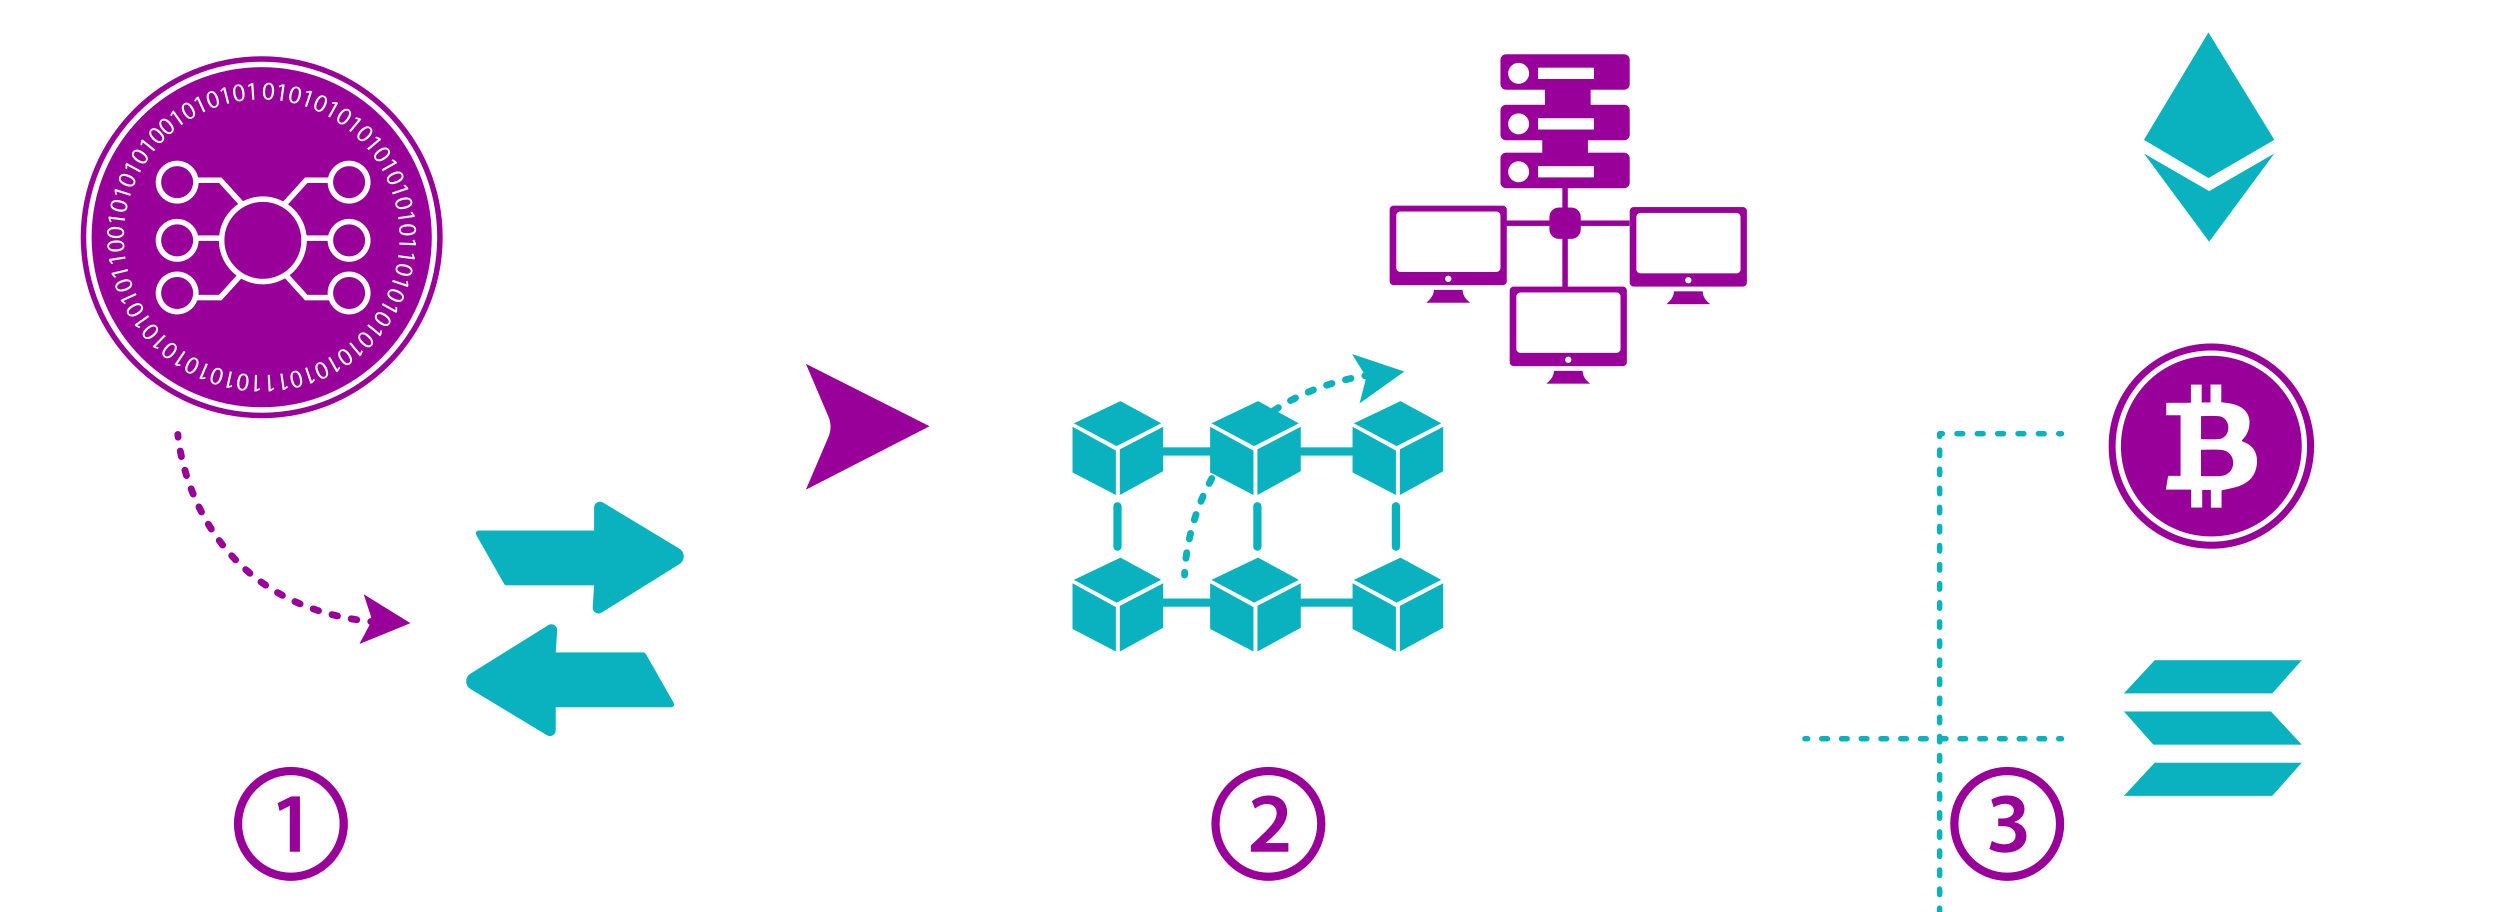 <svg xmlns="http://www.w3.org/2000/svg" xmlns:xlink="http://www.w3.org/1999/xlink" preserveAspectRatio="xMidYMid meet" width="910" height="332" viewBox="0 0 910 332" style="width:100%;height:100%"><defs><animate repeatCount="indefinite" dur="6s" begin="0s" xlink:href="#_R_G_L_10_G" fill="freeze" attributeName="opacity" from="0" to="1" keyTimes="0;0.667;0.75;1" values="0;0;1;1" keySplines="0.167 0.167 0.833 0.833;0.167 0.167 0.833 0.833;0 0 0 0" calcMode="spline"/><animate repeatCount="indefinite" dur="6s" begin="0s" xlink:href="#_R_G_L_9_G" fill="freeze" attributeName="opacity" from="0" to="1" keyTimes="0;0.722;0.828;1" values="0;0;1;1" keySplines="0.167 0.167 0.833 0.833;0.167 0.167 0.833 0.833;0 0 0 0" calcMode="spline"/><animate repeatCount="indefinite" dur="6s" begin="0s" xlink:href="#_R_G_L_8_G" fill="freeze" attributeName="opacity" from="0.01" to="1" keyTimes="0;0.606;0.722;1" values="0.01;0.01;1;1" keySplines="0.167 0.167 0.833 0.833;0.167 0.167 0.833 0.833;0 0 0 0" calcMode="spline"/><animateTransform repeatCount="indefinite" dur="6s" begin="0s" xlink:href="#_R_G_L_8_G" fill="freeze" attributeName="transform" from="0.2 1" to="1 1" type="scale" additive="sum" keyTimes="0;0.606;0.722;1" values="0.2 1;0.2 1;1 1;1 1" keySplines="0.167 0.167 0.833 0.833;0.167 0.167 0.833 0.833;0 0 0 0" calcMode="spline"/><animateTransform repeatCount="indefinite" dur="6s" begin="0s" xlink:href="#_R_G_L_8_G" fill="freeze" attributeName="transform" from="-0.25 -108.956" to="-0.25 -108.956" type="translate" additive="sum" keyTimes="0;1" values="-0.25 -108.956;-0.25 -108.956" keySplines="0 0 1 1" calcMode="spline"/><animate repeatCount="indefinite" dur="6s" begin="0s" xlink:href="#_R_G_L_7_G" fill="freeze" attributeName="opacity" from="0" to="1" keyTimes="0;0.5;0.606;1" values="0;0;1;1" keySplines="0.167 0.167 0.833 0.833;0.167 0.167 0.833 0.833;0 0 0 0" calcMode="spline"/><animate repeatCount="indefinite" dur="6s" begin="0s" xlink:href="#_R_G_L_6_G" fill="freeze" attributeName="opacity" from="0" to="1" keyTimes="0;0.444;0.556;1" values="0;0;1;1" keySplines="0.167 0.167 0.833 0.833;0.167 0.167 0.833 0.833;0 0 0 0" calcMode="spline"/><animateTransform repeatCount="indefinite" dur="6s" begin="0s" xlink:href="#_R_G_L_6_G" fill="freeze" attributeName="transform" from="0.08 0.08" to="1 1" type="scale" additive="sum" keyTimes="0;0.444;0.556;1" values="0.08 0.08;0.08 0.08;1 1;1 1" keySplines="0.167 0.167 0.833 0.833;0.167 0.167 0.833 0.833;0 0 0 0" calcMode="spline"/><animateTransform repeatCount="indefinite" dur="6s" begin="0s" xlink:href="#_R_G_L_6_G" fill="freeze" attributeName="transform" from="-1.498 -81.937" to="-1.498 -81.937" type="translate" additive="sum" keyTimes="0;1" values="-1.498 -81.937;-1.498 -81.937" keySplines="0 0 1 1" calcMode="spline"/><animate repeatCount="indefinite" dur="6s" begin="0s" xlink:href="#_R_G_L_5_G" fill="freeze" attributeName="opacity" from="0" to="1" keyTimes="0;0.339;0.444;1" values="0;0;1;1" keySplines="0.167 0.167 0.833 0.833;0.167 0.167 0.833 0.833;0 0 0 0" calcMode="spline"/><animate repeatCount="indefinite" dur="6s" begin="0s" xlink:href="#_R_G_L_4_G" fill="freeze" attributeName="opacity" from="0" to="1" keyTimes="0;0.283;0.389;1" values="0;0;1;1" keySplines="0.167 0.167 0.833 0.833;0.167 0.167 0.833 0.833;0 0 0 0" calcMode="spline"/><animate repeatCount="indefinite" dur="6s" begin="0s" xlink:href="#_R_G_L_3_G" fill="freeze" attributeName="opacity" from="0" to="1" keyTimes="0;0.111;0.222;1" values="0;0;1;1" keySplines="0.167 0.167 0.833 0.833;0.167 0.167 0.833 0.833;0 0 0 0" calcMode="spline"/><animate repeatCount="indefinite" dur="6s" begin="0s" xlink:href="#_R_G_L_2_G" fill="freeze" attributeName="opacity" from="0" to="1" keyTimes="0;0.222;0.283;1" values="0;0;1;1" keySplines="0.167 0.167 0.833 0.833;0.167 0.167 0.833 0.833;0 0 0 0" calcMode="spline"/><animate repeatCount="indefinite" dur="6s" begin="0s" xlink:href="#_R_G_L_1_G" fill="freeze" attributeName="opacity" from="0" to="1" keyTimes="0;0.111;0.222;1" values="0;0;1;1" keySplines="0.167 0.167 0.833 0.833;0.167 0.167 0.833 0.833;0 0 0 0" calcMode="spline"/><animateTransform repeatCount="indefinite" dur="6s" begin="0s" xlink:href="#_R_G_L_1_G" fill="freeze" attributeName="transform" from="0.23 0.23" to="1 1" type="scale" additive="sum" keyTimes="0;0.111;0.222;1" values="0.23 0.23;0.23 0.23;1 1;1 1" keySplines="0.167 0.167 0.833 0.833;0.167 0.167 0.833 0.833;0 0 0 0" calcMode="spline"/><animateTransform repeatCount="indefinite" dur="6s" begin="0s" xlink:href="#_R_G_L_1_G" fill="freeze" attributeName="transform" from="-0.297 -1.631" to="-0.297 -1.631" type="translate" additive="sum" keyTimes="0;1" values="-0.297 -1.631;-0.297 -1.631" keySplines="0 0 1 1" calcMode="spline"/><animate repeatCount="indefinite" dur="6s" begin="0s" xlink:href="#_R_G_L_0_G" fill="freeze" attributeName="opacity" from="0" to="1" keyTimes="0;0.111;1" values="0;1;1" keySplines="0.167 0.167 0.833 0.833;0 0 0 0" calcMode="spline"/><animate attributeType="XML" attributeName="opacity" dur="6s" from="0" to="1" xlink:href="#time_group"/></defs><g id="_R_G"><g id="_R_G_L_10_G" transform=" translate(730.62, 299.899) translate(-20.99, -20.989)"><path id="_R_G_L_10_G_D_0_P_0" fill="#990099" fill-opacity="1" fill-rule="nonzero" d=" M20.99 0.25 C9.55,0.25 0.25,9.55 0.25,20.99 C0.25,32.42 9.55,41.73 20.99,41.73 C32.43,41.73 41.73,32.42 41.73,20.99 C41.73,9.55 32.43,0.25 20.99,0.25z  M20.99 38.73 C11.21,38.73 3.25,30.77 3.25,20.99 C3.25,11.21 11.21,3.25 20.99,3.25 C30.77,3.25 38.73,11.21 38.73,20.99 C38.73,30.77 30.77,38.73 20.99,38.73z "/><path id="_R_G_L_10_G_D_1_P_0" fill="#990099" fill-opacity="1" fill-rule="nonzero" d=" M23.57 20.34 C23.57,20.34 23.57,20.28 23.57,20.28 C26.05,19.41 27.29,17.68 27.29,15.57 C27.29,12.94 25.15,10.64 21,10.64 C18.58,10.64 16.35,11.39 15.2,12.19 C15.2,12.19 16.07,14.95 16.07,14.95 C16.91,14.39 18.55,13.68 20.19,13.68 C22.39,13.68 23.41,14.83 23.41,16.19 C23.41,18.2 21.18,19.01 19.42,19.01 C19.42,19.01 17.71,19.01 17.71,19.01 C17.71,19.01 17.71,21.8 17.71,21.8 C17.71,21.8 19.48,21.8 19.48,21.8 C21.8,21.8 24.03,22.82 24.03,25.2 C24.06,26.78 22.89,28.42 19.97,28.42 C18.05,28.42 16.17,27.65 15.39,27.19 C15.39,27.19 14.52,30.07 14.52,30.07 C15.61,30.78 17.71,31.46 20.16,31.46 C25.15,31.46 28,28.76 28,25.36 C28,22.63 26.01,20.77 23.57,20.34z "/></g><g id="_R_G_L_9_G" transform=" translate(804.821, 150.753) translate(-37.773, -139.207)"><path id="_R_G_L_9_G_D_0_P_0" fill="#990099" fill-opacity="1" fill-rule="nonzero" d=" M0.52 150.79 C0.34,130.27 17.43,113.5 37.83,113.47 C58.32,113.44 75.3,130.3 75.29,150.88 C75.29,170.77 59.06,188.27 37.75,188.2 C16.55,188.13 0.25,170.66 0.52,150.79z  M37.94 185.63 C56.32,185.71 72.74,170.9 72.72,150.78 C72.71,131.49 57.28,116 37.83,116.03 C18.26,116.07 3.04,131.72 3.03,150.89 C3.01,170.14 18.7,185.66 37.94,185.63z "/><path id="_R_G_L_9_G_D_1_P_0" fill="#990099" fill-opacity="1" fill-rule="nonzero" d=" M70.79 150.98 C70.72,169.2 56.02,183.77 37.74,183.72 C19.53,183.67 4.84,168.87 4.97,150.7 C5.11,132.41 19.8,117.85 38.02,117.96 C56.31,118.07 70.86,132.73 70.79,150.98z  M22.15 161.66 C21.85,163.47 21.61,164.98 21.33,166.67 C21.33,166.67 25.87,166.67 25.87,166.67 C25.87,166.67 30.53,166.67 30.53,166.67 C30.53,166.67 30.53,173.2 30.53,173.2 C30.53,173.2 34.55,173.2 34.55,173.2 C34.55,173.2 34.55,166.81 34.55,166.81 C34.55,166.81 37.71,166.81 37.71,166.81 C37.71,166.81 37.71,173.25 37.71,173.25 C37.71,173.25 41.6,173.25 41.6,173.25 C41.6,173.25 41.6,166.94 41.6,166.94 C43.8,166.43 45.87,166.13 47.79,165.46 C50.88,164.37 53.29,162.43 54.15,159.07 C55.35,154.41 53.56,150.59 49.55,149.3 C49.32,149.22 49.13,149.04 48.9,148.9 C49.29,148.43 49.67,148.01 50.01,147.57 C51.11,146.14 51.7,144.5 51.78,142.7 C51.95,139.08 49.76,136.48 45.68,135.51 C44.36,135.2 43,135.08 41.5,134.85 C41.5,134.85 41.5,128.42 41.5,128.42 C41.5,128.42 37.58,128.42 37.58,128.42 C37.58,128.42 37.58,134.96 37.58,134.96 C37.58,134.96 34.36,134.96 34.36,134.96 C34.36,134.96 34.36,128.45 34.36,128.45 C34.36,128.45 30.45,128.45 30.45,128.45 C30.45,128.45 30.45,135.07 30.45,135.07 C30.45,135.07 21.48,135.07 21.48,135.07 C21.48,135.07 21.48,139.6 21.48,139.6 C21.48,139.6 26.68,139.6 26.68,139.6 C26.68,139.6 26.68,161.66 26.68,161.66 C26.68,161.66 22.15,161.66 22.15,161.66z "/><path id="_R_G_L_9_G_D_2_P_0" fill="#990099" fill-opacity="1" fill-rule="nonzero" d=" M34.11 161.77 C34.11,161.77 34.11,152.18 34.11,152.18 C36.66,152.18 39.16,151.98 41.62,152.23 C44.29,152.5 45.94,154.65 45.84,157.15 C45.75,159.58 43.87,161.57 41.22,161.74 C38.92,161.88 36.6,161.77 34.11,161.77z "/><path id="_R_G_L_9_G_D_3_P_0" fill="#990099" fill-opacity="1" fill-rule="nonzero" d=" M34.13 148.32 C34.13,148.32 34.13,139.91 34.13,139.91 C36.36,139.91 38.54,139.75 40.69,139.95 C42.67,140.14 44.05,142.02 44.07,144.07 C44.09,146.14 42.83,148.02 40.8,148.26 C38.66,148.51 36.47,148.32 34.13,148.32z "/><path id="_R_G_L_9_G_D_4_P_0" fill="#0ab2bf" fill-opacity="1" fill-rule="nonzero" d=" M36.82 0.25 C36.82,0.25 13.34,39.36 13.34,39.36 C13.34,39.36 36.82,53.26 36.82,53.26 C36.82,53.26 60.82,39.36 60.82,39.36 C60.82,39.36 36.82,0.25 36.82,0.25z "/><path id="_R_G_L_9_G_D_5_P_0" fill="#0ab2bf" fill-opacity="1" fill-rule="nonzero" d=" M60.82 44.31 C60.82,44.31 37.08,76.44 37.08,76.44 C37.08,76.44 13.34,44.31 13.34,44.31 C13.34,44.31 37.08,58.03 37.08,58.03 C37.08,58.03 60.82,44.31 60.82,44.31z "/><path id="_R_G_L_9_G_D_6_P_0" fill="#0ab2bf" fill-opacity="1" fill-rule="nonzero" d=" M6.04 240.86 C6.04,240.86 17.26,228.77 17.26,228.77 C17.26,228.77 70.79,228.77 70.79,228.77 C70.79,228.77 60.04,240.86 60.04,240.86 C60.04,240.86 6.04,240.86 6.04,240.86z "/><path id="_R_G_L_9_G_D_7_P_0" fill="#0ab2bf" fill-opacity="1" fill-rule="nonzero" d=" M6.04 278.16 C6.04,278.16 17.26,266.08 17.26,266.08 C17.26,266.08 70.79,266.08 70.79,266.08 C70.79,266.08 60.04,278.16 60.04,278.16 C60.04,278.16 6.04,278.16 6.04,278.16z "/><path id="_R_G_L_9_G_D_8_P_0" fill="#0ab2bf" fill-opacity="1" fill-rule="nonzero" d=" M70.79 259.51 C70.79,259.51 59.57,247.42 59.57,247.42 C59.57,247.42 6.04,247.42 6.04,247.42 C6.04,247.42 16.79,259.51 16.79,259.51 C16.79,259.51 70.79,259.51 70.79,259.51z "/></g><g id="_R_G_L_8_G" transform=" translate(655.739, 156.612)"><path id="_R_G_L_8_G_D_0_P_0" fill="#0ab2bf" fill-opacity="1" fill-rule="nonzero" d=" M94.64 2.25 C94.64,2.25 93.64,2.25 93.64,2.25 C93.09,2.25 92.64,1.8 92.64,1.25 C92.64,0.7 93.09,0.25 93.64,0.25 C93.64,0.25 94.64,0.25 94.64,0.25 C95.2,0.25 95.64,0.7 95.64,1.25 C95.64,1.8 95.2,2.25 94.64,2.25z "/><path id="_R_G_L_8_G_D_1_P_0" fill="#0ab2bf" fill-opacity="1" fill-rule="nonzero" d=" M88.35 2.25 C88.35,2.25 86.23,2.25 86.23,2.25 C85.68,2.25 85.23,1.8 85.23,1.25 C85.23,0.7 85.68,0.25 86.23,0.25 C86.23,0.25 88.35,0.25 88.35,0.25 C88.9,0.25 89.35,0.7 89.35,1.25 C89.35,1.8 88.9,2.25 88.35,2.25z  M80.94 2.25 C80.94,2.25 78.82,2.25 78.82,2.25 C78.27,2.25 77.82,1.8 77.82,1.25 C77.82,0.7 78.27,0.25 78.82,0.25 C78.82,0.25 80.94,0.25 80.94,0.25 C81.49,0.25 81.94,0.7 81.94,1.25 C81.94,1.8 81.49,2.25 80.94,2.25z  M73.53 2.25 C73.53,2.25 71.41,2.25 71.41,2.25 C70.86,2.25 70.41,1.8 70.41,1.25 C70.41,0.7 70.86,0.25 71.41,0.25 C71.41,0.25 73.53,0.25 73.53,0.25 C74.08,0.25 74.53,0.7 74.53,1.25 C74.53,1.8 74.08,2.25 73.53,2.25z  M66.12 2.25 C66.12,2.25 64,2.25 64,2.25 C63.45,2.25 63,1.8 63,1.25 C63,0.7 63.45,0.25 64,0.25 C64,0.25 66.12,0.25 66.12,0.25 C66.67,0.25 67.12,0.7 67.12,1.25 C67.12,1.8 66.67,2.25 66.12,2.25z  M58.71 2.25 C58.71,2.25 56.59,2.25 56.59,2.25 C56.04,2.25 55.59,1.8 55.59,1.25 C55.59,0.7 56.04,0.25 56.59,0.25 C56.59,0.25 58.71,0.25 58.71,0.25 C59.26,0.25 59.71,0.7 59.71,1.25 C59.71,1.8 59.26,2.25 58.71,2.25z "/><path id="_R_G_L_8_G_D_2_P_0" fill="#0ab2bf" fill-opacity="1" fill-rule="nonzero" d=" M50.29 3.25 C49.74,3.25 49.29,2.8 49.29,2.25 C49.29,2.25 49.29,1.25 49.29,1.25 C49.29,0.7 49.74,0.25 50.29,0.25 C50.29,0.25 51.29,0.25 51.29,0.25 C51.85,0.25 52.29,0.7 52.29,1.25 C52.29,1.8 51.85,2.25 51.29,2.25 C51.29,2.8 50.85,3.25 50.29,3.25z "/><path id="_R_G_L_8_G_D_3_P_0" fill="#0ab2bf" fill-opacity="1" fill-rule="nonzero" d=" M50.29 211.7 C49.74,211.7 49.29,211.25 49.29,210.7 C49.29,210.7 49.29,208.71 49.29,208.71 C49.29,208.16 49.74,207.71 50.29,207.71 C50.85,207.71 51.29,208.16 51.29,208.71 C51.29,208.71 51.29,210.7 51.29,210.7 C51.29,211.25 50.85,211.7 50.29,211.7z  M50.29 204.75 C49.74,204.75 49.29,204.3 49.29,203.75 C49.29,203.75 49.29,201.77 49.29,201.77 C49.29,201.21 49.74,200.77 50.29,200.77 C50.85,200.77 51.29,201.21 51.29,201.77 C51.29,201.77 51.29,203.75 51.29,203.75 C51.29,204.3 50.85,204.75 50.29,204.75z  M50.29 197.8 C49.74,197.8 49.29,197.36 49.29,196.8 C49.29,196.8 49.29,194.82 49.29,194.82 C49.29,194.27 49.74,193.82 50.29,193.82 C50.85,193.82 51.29,194.27 51.29,194.82 C51.29,194.82 51.29,196.8 51.29,196.8 C51.29,197.36 50.85,197.8 50.29,197.8z  M50.29 190.86 C49.74,190.86 49.29,190.41 49.29,189.86 C49.29,189.86 49.29,187.87 49.29,187.87 C49.29,187.32 49.74,186.87 50.29,186.87 C50.85,186.87 51.29,187.32 51.29,187.87 C51.29,187.87 51.29,189.86 51.29,189.86 C51.29,190.41 50.85,190.86 50.29,190.86z  M50.29 183.91 C49.74,183.91 49.29,183.46 49.29,182.91 C49.29,182.91 49.29,180.92 49.29,180.92 C49.29,180.37 49.74,179.92 50.29,179.92 C50.85,179.92 51.29,180.37 51.29,180.92 C51.29,180.92 51.29,182.91 51.29,182.91 C51.29,183.46 50.85,183.91 50.29,183.91z  M50.29 176.96 C49.74,176.96 49.29,176.51 49.29,175.96 C49.29,175.96 49.29,173.97 49.29,173.97 C49.29,173.42 49.74,172.97 50.29,172.97 C50.85,172.97 51.29,173.42 51.29,173.97 C51.29,173.97 51.29,175.96 51.29,175.96 C51.29,176.51 50.85,176.96 50.29,176.96z  M50.29 170.01 C49.74,170.01 49.29,169.56 49.29,169.01 C49.29,169.01 49.29,167.02 49.29,167.02 C49.29,166.47 49.74,166.02 50.29,166.02 C50.85,166.02 51.29,166.47 51.29,167.02 C51.29,167.02 51.29,169.01 51.29,169.01 C51.29,169.56 50.85,170.01 50.29,170.01z  M50.29 163.06 C49.74,163.06 49.29,162.61 49.29,162.06 C49.29,162.06 49.29,160.08 49.29,160.08 C49.29,159.52 49.74,159.08 50.29,159.08 C50.85,159.08 51.29,159.52 51.29,160.08 C51.29,160.08 51.29,162.06 51.29,162.06 C51.29,162.61 50.85,163.06 50.29,163.06z  M50.29 156.11 C49.74,156.11 49.29,155.67 49.29,155.11 C49.29,155.11 49.29,153.13 49.29,153.13 C49.29,152.57 49.74,152.13 50.29,152.13 C50.85,152.13 51.29,152.57 51.29,153.13 C51.29,153.13 51.29,155.11 51.29,155.11 C51.29,155.67 50.85,156.11 50.29,156.11z  M50.29 149.17 C49.74,149.17 49.29,148.72 49.29,148.17 C49.29,148.17 49.29,146.18 49.29,146.18 C49.29,145.63 49.74,145.18 50.29,145.18 C50.85,145.18 51.29,145.63 51.29,146.18 C51.29,146.18 51.29,148.17 51.29,148.17 C51.29,148.72 50.85,149.17 50.29,149.17z  M50.29 142.22 C49.74,142.22 49.29,141.77 49.29,141.22 C49.29,141.22 49.29,139.23 49.29,139.23 C49.29,138.68 49.74,138.23 50.29,138.23 C50.85,138.23 51.29,138.68 51.29,139.23 C51.29,139.23 51.29,141.22 51.29,141.22 C51.29,141.77 50.85,142.22 50.29,142.22z  M50.29 135.27 C49.74,135.27 49.29,134.82 49.29,134.27 C49.29,134.27 49.29,132.28 49.29,132.28 C49.29,131.73 49.74,131.28 50.29,131.28 C50.85,131.28 51.29,131.73 51.29,132.28 C51.29,132.28 51.29,134.27 51.29,134.27 C51.29,134.82 50.85,135.27 50.29,135.27z  M50.29 128.32 C49.74,128.32 49.29,127.87 49.29,127.32 C49.29,127.32 49.29,125.34 49.29,125.34 C49.29,124.78 49.74,124.34 50.29,124.34 C50.85,124.34 51.29,124.78 51.29,125.34 C51.29,125.34 51.29,127.32 51.29,127.32 C51.29,127.87 50.85,128.32 50.29,128.32z  M50.29 121.37 C49.74,121.37 49.29,120.93 49.29,120.37 C49.29,120.37 49.29,118.39 49.29,118.39 C49.29,117.84 49.74,117.39 50.29,117.39 C50.85,117.39 51.29,117.84 51.29,118.39 C51.29,118.39 51.29,120.37 51.29,120.37 C51.29,120.93 50.85,121.37 50.29,121.37z  M50.29 114.42 C49.74,114.42 49.29,113.98 49.29,113.42 C49.29,113.42 49.29,111.44 49.29,111.44 C49.29,110.89 49.74,110.44 50.29,110.44 C50.85,110.44 51.29,110.89 51.29,111.44 C51.29,111.44 51.29,113.42 51.29,113.42 C51.29,113.98 50.85,114.42 50.29,114.42z  M50.29 107.47 C49.74,107.47 49.29,107.03 49.29,106.47 C49.29,106.47 49.29,104.49 49.29,104.49 C49.29,103.94 49.74,103.49 50.29,103.49 C50.85,103.49 51.29,103.94 51.29,104.49 C51.29,104.49 51.29,106.47 51.29,106.47 C51.29,107.03 50.85,107.47 50.29,107.47z  M50.29 100.53 C49.74,100.53 49.29,100.08 49.29,99.53 C49.29,99.53 49.29,97.54 49.29,97.54 C49.29,96.99 49.74,96.54 50.29,96.54 C50.85,96.54 51.29,96.99 51.29,97.54 C51.29,97.54 51.29,99.53 51.29,99.53 C51.29,100.08 50.85,100.53 50.29,100.53z  M50.29 93.58 C49.74,93.58 49.29,93.13 49.29,92.58 C49.29,92.58 49.29,90.59 49.29,90.59 C49.29,90.04 49.74,89.59 50.29,89.59 C50.85,89.59 51.29,90.04 51.29,90.59 C51.29,90.59 51.29,92.58 51.29,92.58 C51.29,93.13 50.85,93.58 50.29,93.58z  M50.29 86.63 C49.74,86.63 49.29,86.18 49.29,85.63 C49.29,85.63 49.29,83.64 49.29,83.64 C49.29,83.09 49.74,82.64 50.29,82.64 C50.85,82.64 51.29,83.09 51.29,83.64 C51.29,83.64 51.29,85.63 51.29,85.63 C51.29,86.18 50.85,86.63 50.29,86.63z  M50.29 79.68 C49.74,79.68 49.29,79.23 49.29,78.68 C49.29,78.68 49.29,76.7 49.29,76.7 C49.29,76.14 49.74,75.7 50.29,75.7 C50.85,75.7 51.29,76.14 51.29,76.7 C51.29,76.7 51.29,78.68 51.29,78.68 C51.29,79.23 50.85,79.68 50.29,79.68z  M50.29 72.73 C49.74,72.73 49.29,72.29 49.29,71.73 C49.29,71.73 49.29,69.75 49.29,69.75 C49.29,69.2 49.74,68.75 50.29,68.75 C50.85,68.75 51.29,69.2 51.29,69.75 C51.29,69.75 51.29,71.73 51.29,71.73 C51.29,72.29 50.85,72.73 50.29,72.73z  M50.29 65.78 C49.74,65.78 49.29,65.34 49.29,64.78 C49.29,64.78 49.29,62.8 49.29,62.8 C49.29,62.25 49.74,61.8 50.29,61.8 C50.85,61.8 51.29,62.25 51.29,62.8 C51.29,62.8 51.29,64.78 51.29,64.78 C51.29,65.34 50.85,65.78 50.29,65.78z  M50.29 58.84 C49.74,58.84 49.29,58.39 49.29,57.84 C49.29,57.84 49.29,55.85 49.29,55.85 C49.29,55.3 49.74,54.85 50.29,54.85 C50.85,54.85 51.29,55.3 51.29,55.85 C51.29,55.85 51.29,57.84 51.29,57.84 C51.29,58.39 50.85,58.84 50.29,58.84z  M50.29 51.89 C49.74,51.89 49.29,51.44 49.29,50.89 C49.29,50.89 49.29,48.9 49.29,48.9 C49.29,48.35 49.74,47.9 50.29,47.9 C50.85,47.9 51.29,48.35 51.29,48.9 C51.29,48.9 51.29,50.89 51.29,50.89 C51.29,51.44 50.85,51.89 50.29,51.89z  M50.29 44.94 C49.74,44.94 49.29,44.49 49.29,43.94 C49.29,43.94 49.29,41.95 49.29,41.95 C49.29,41.4 49.74,40.95 50.29,40.95 C50.85,40.95 51.29,41.4 51.29,41.95 C51.29,41.95 51.29,43.94 51.29,43.94 C51.29,44.49 50.85,44.94 50.29,44.94z  M50.29 37.99 C49.74,37.99 49.29,37.54 49.29,36.99 C49.29,36.99 49.29,35.01 49.29,35.01 C49.29,34.45 49.74,34.01 50.29,34.01 C50.85,34.01 51.29,34.45 51.29,35.01 C51.29,35.01 51.29,36.99 51.29,36.99 C51.29,37.54 50.85,37.99 50.29,37.99z  M50.29 31.04 C49.74,31.04 49.29,30.6 49.29,30.04 C49.29,30.04 49.29,28.06 49.29,28.06 C49.29,27.51 49.74,27.06 50.29,27.06 C50.85,27.06 51.29,27.51 51.29,28.06 C51.29,28.06 51.29,30.04 51.29,30.04 C51.29,30.6 50.85,31.04 50.29,31.04z  M50.29 24.1 C49.74,24.1 49.29,23.65 49.29,23.1 C49.29,23.1 49.29,21.11 49.29,21.11 C49.29,20.56 49.74,20.11 50.29,20.11 C50.85,20.11 51.29,20.56 51.29,21.11 C51.29,21.11 51.29,23.1 51.29,23.1 C51.29,23.65 50.85,24.1 50.29,24.1z  M50.29 17.15 C49.74,17.15 49.29,16.7 49.29,16.15 C49.29,16.15 49.29,14.16 49.29,14.16 C49.29,13.61 49.74,13.16 50.29,13.16 C50.85,13.16 51.29,13.61 51.29,14.16 C51.29,14.16 51.29,16.15 51.29,16.15 C51.29,16.7 50.85,17.15 50.29,17.15z  M50.29 10.2 C49.74,10.2 49.29,9.75 49.29,9.2 C49.29,9.2 49.29,7.21 49.29,7.21 C49.29,6.66 49.74,6.21 50.29,6.21 C50.85,6.21 51.29,6.66 51.29,7.21 C51.29,7.21 51.29,9.2 51.29,9.2 C51.29,9.75 50.85,10.2 50.29,10.2z "/><path id="_R_G_L_8_G_D_4_P_0" fill="#0ab2bf" fill-opacity="1" fill-rule="nonzero" d=" M51.29 217.66 C51.29,217.66 50.29,217.66 50.29,217.66 C49.74,217.66 49.29,217.22 49.29,216.66 C49.29,216.66 49.29,215.66 49.29,215.66 C49.29,215.11 49.74,214.66 50.29,214.66 C50.85,214.66 51.29,215.11 51.29,215.66 C51.85,215.66 52.29,216.11 52.29,216.66 C52.29,217.22 51.85,217.66 51.29,217.66z "/><path id="_R_G_L_8_G_D_5_P_0" fill="#0ab2bf" fill-opacity="1" fill-rule="nonzero" d=" M88.35 217.66 C88.35,217.66 86.23,217.66 86.23,217.66 C85.68,217.66 85.23,217.22 85.23,216.66 C85.23,216.11 85.68,215.66 86.23,215.66 C86.23,215.66 88.35,215.66 88.35,215.66 C88.9,215.66 89.35,216.11 89.35,216.66 C89.35,217.22 88.9,217.66 88.35,217.66z  M80.94 217.66 C80.94,217.66 78.82,217.66 78.82,217.66 C78.27,217.66 77.82,217.22 77.82,216.66 C77.82,216.11 78.27,215.66 78.82,215.66 C78.82,215.66 80.94,215.66 80.94,215.66 C81.49,215.66 81.94,216.11 81.94,216.66 C81.94,217.22 81.49,217.66 80.94,217.66z  M73.53 217.66 C73.53,217.66 71.41,217.66 71.41,217.66 C70.86,217.66 70.41,217.22 70.41,216.66 C70.41,216.11 70.86,215.66 71.41,215.66 C71.41,215.66 73.53,215.66 73.53,215.66 C74.08,215.66 74.53,216.11 74.53,216.66 C74.53,217.22 74.08,217.66 73.53,217.66z  M66.12 217.66 C66.12,217.66 64,217.66 64,217.66 C63.45,217.66 63,217.22 63,216.66 C63,216.11 63.45,215.66 64,215.66 C64,215.66 66.12,215.66 66.12,215.66 C66.67,215.66 67.12,216.11 67.12,216.66 C67.12,217.22 66.67,217.66 66.12,217.66z  M58.71 217.66 C58.71,217.66 56.59,217.66 56.59,217.66 C56.04,217.66 55.59,217.22 55.59,216.66 C55.59,216.11 56.04,215.66 56.59,215.66 C56.59,215.66 58.71,215.66 58.71,215.66 C59.26,215.66 59.71,216.11 59.71,216.66 C59.71,217.22 59.26,217.66 58.71,217.66z "/><path id="_R_G_L_8_G_D_6_P_0" fill="#0ab2bf" fill-opacity="1" fill-rule="nonzero" d=" M94.64 217.66 C94.64,217.66 93.64,217.66 93.64,217.66 C93.09,217.66 92.64,217.22 92.64,216.66 C92.64,216.11 93.09,215.66 93.64,215.66 C93.64,215.66 94.64,215.66 94.64,215.66 C95.2,215.66 95.64,216.11 95.64,216.66 C95.64,217.22 95.2,217.66 94.64,217.66z "/><path id="_R_G_L_8_G_D_7_P_0" fill="#0ab2bf" fill-opacity="1" fill-rule="nonzero" d=" M94.64 113.28 C94.64,113.28 93.64,113.28 93.64,113.28 C93.09,113.28 92.64,112.83 92.64,112.28 C92.64,111.73 93.09,111.28 93.64,111.28 C93.64,111.28 94.64,111.28 94.64,111.28 C95.2,111.28 95.64,111.73 95.64,112.28 C95.64,112.83 95.2,113.28 94.64,113.28z "/><path id="_R_G_L_8_G_D_8_P_0" fill="#0ab2bf" fill-opacity="1" fill-rule="nonzero" d=" M88.51 113.28 C88.51,113.28 86.45,113.28 86.45,113.28 C85.9,113.28 85.45,112.83 85.45,112.28 C85.45,111.73 85.9,111.28 86.45,111.28 C86.45,111.28 88.51,111.28 88.51,111.28 C89.06,111.28 89.51,111.73 89.51,112.28 C89.51,112.83 89.06,113.28 88.51,113.28z  M81.32 113.28 C81.32,113.28 79.26,113.28 79.26,113.28 C78.71,113.28 78.26,112.83 78.26,112.28 C78.26,111.73 78.71,111.28 79.26,111.28 C79.26,111.28 81.32,111.28 81.32,111.28 C81.87,111.28 82.32,111.73 82.32,112.28 C82.32,112.83 81.87,113.28 81.32,113.28z  M74.13 113.28 C74.13,113.28 72.08,113.28 72.08,113.28 C71.52,113.28 71.08,112.83 71.08,112.28 C71.08,111.73 71.52,111.28 72.08,111.28 C72.08,111.28 74.13,111.28 74.13,111.28 C74.68,111.28 75.13,111.73 75.13,112.28 C75.13,112.83 74.68,113.28 74.13,113.28z  M66.94 113.28 C66.94,113.28 64.89,113.28 64.89,113.28 C64.34,113.28 63.89,112.83 63.89,112.28 C63.89,111.73 64.34,111.28 64.89,111.28 C64.89,111.28 66.94,111.28 66.94,111.28 C67.5,111.28 67.94,111.73 67.94,112.28 C67.94,112.83 67.5,113.28 66.94,113.28z  M59.75 113.28 C59.75,113.28 57.7,113.28 57.7,113.28 C57.15,113.28 56.7,112.83 56.7,112.28 C56.7,111.73 57.15,111.28 57.7,111.28 C57.7,111.28 59.75,111.28 59.75,111.28 C60.31,111.28 60.75,111.73 60.75,112.28 C60.75,112.83 60.31,113.28 59.75,113.28z  M52.57 113.28 C52.57,113.28 50.51,113.28 50.51,113.28 C49.96,113.28 49.51,112.83 49.51,112.28 C49.51,111.73 49.96,111.28 50.51,111.28 C50.51,111.28 52.57,111.28 52.57,111.28 C53.12,111.28 53.57,111.73 53.57,112.28 C53.57,112.83 53.12,113.28 52.57,113.28z  M45.38 113.28 C45.38,113.28 43.32,113.28 43.32,113.28 C42.77,113.28 42.32,112.83 42.32,112.28 C42.32,111.73 42.77,111.28 43.32,111.28 C43.32,111.28 45.38,111.28 45.38,111.28 C45.93,111.28 46.38,111.73 46.38,112.28 C46.38,112.83 45.93,113.28 45.38,113.28z  M38.19 113.28 C38.19,113.28 36.14,113.28 36.14,113.28 C35.58,113.28 35.14,112.83 35.14,112.28 C35.14,111.73 35.58,111.28 36.14,111.28 C36.14,111.28 38.19,111.28 38.19,111.28 C38.74,111.28 39.19,111.73 39.19,112.28 C39.19,112.83 38.74,113.28 38.19,113.28z  M31 113.28 C31,113.28 28.95,113.28 28.95,113.28 C28.4,113.28 27.95,112.83 27.95,112.28 C27.95,111.73 28.4,111.28 28.95,111.28 C28.95,111.28 31,111.28 31,111.28 C31.55,111.28 32,111.73 32,112.28 C32,112.83 31.55,113.28 31,113.28z  M23.81 113.28 C23.81,113.28 21.76,113.28 21.76,113.28 C21.21,113.28 20.76,112.83 20.76,112.28 C20.76,111.73 21.21,111.28 21.76,111.28 C21.76,111.28 23.81,111.28 23.81,111.28 C24.37,111.28 24.81,111.73 24.81,112.28 C24.81,112.83 24.37,113.28 23.81,113.28z  M16.63 113.28 C16.63,113.28 14.57,113.28 14.57,113.28 C14.02,113.28 13.57,112.83 13.57,112.28 C13.57,111.73 14.02,111.28 14.57,111.28 C14.57,111.28 16.63,111.28 16.63,111.28 C17.18,111.28 17.63,111.73 17.63,112.28 C17.63,112.83 17.18,113.28 16.63,113.28z  M9.44 113.28 C9.44,113.28 7.38,113.28 7.38,113.28 C6.83,113.28 6.38,112.83 6.38,112.28 C6.38,111.73 6.83,111.28 7.38,111.28 C7.38,111.28 9.44,111.28 9.44,111.28 C9.99,111.28 10.44,111.73 10.44,112.28 C10.44,112.83 9.99,113.28 9.44,113.28z "/><path id="_R_G_L_8_G_D_9_P_0" fill="#0ab2bf" fill-opacity="1" fill-rule="nonzero" d=" M2.25 113.28 C2.25,113.28 1.25,113.28 1.25,113.28 C0.7,113.28 0.25,112.83 0.25,112.28 C0.25,111.73 0.7,111.28 1.25,111.28 C1.25,111.28 2.25,111.28 2.25,111.28 C2.8,111.28 3.25,111.73 3.25,112.28 C3.25,112.83 2.8,113.28 2.25,113.28z "/></g><g id="_R_G_L_7_G" transform=" translate(570.848, 79.707) translate(-65.272, -60.204)"><path id="_R_G_L_7_G_D_0_P_0" fill="#990099" fill-opacity="1" fill-rule="nonzero" d=" M13.59 90.69 C15.04,89.45 16.29,88.1 16.37,86.01 C16.37,86.01 26.82,86.01 26.82,86.01 C26.85,88.11 28.03,89.5 29.55,90.69 C29.55,90.69 13.59,90.69 13.59,90.69z "/><path id="_R_G_L_7_G_D_1_P_0" fill="#990099" fill-opacity="1" fill-rule="nonzero" d=" M41.45 55.35 C41.45,55.35 1.71,55.35 1.71,55.35 C0.9,55.35 0.25,56 0.25,56.81 C0.25,56.81 0.25,82.84 0.25,82.84 C0.25,83.65 0.9,84.3 1.71,84.3 C1.71,84.3 41.45,84.3 41.45,84.3 C42.25,84.3 42.9,83.65 42.9,82.84 C42.9,82.84 42.9,56.81 42.9,56.81 C42.9,56 42.25,55.35 41.45,55.35z  M21.58 83.14 C20.94,83.14 20.42,82.62 20.42,81.98 C20.42,81.33 20.94,80.82 21.58,80.82 C22.22,80.82 22.74,81.33 22.74,81.98 C22.74,82.62 22.22,83.14 21.58,83.14z  M40.59 78.01 C40.59,78.82 39.94,79.47 39.14,79.47 C39.14,79.47 4.13,79.47 4.13,79.47 C3.32,79.47 2.67,78.82 2.67,78.01 C2.67,78.01 2.67,58.95 2.67,58.95 C2.67,58.14 3.32,57.49 4.13,57.49 C4.13,57.49 39.14,57.49 39.14,57.49 C39.94,57.49 40.59,58.14 40.59,58.95 C40.59,58.95 40.59,78.01 40.59,78.01z "/><path id="_R_G_L_7_G_D_2_P_0" fill="#990099" fill-opacity="1" fill-rule="nonzero" d=" M100.98 91.21 C102.43,89.98 103.69,88.62 103.76,86.53 C103.76,86.53 114.21,86.53 114.21,86.53 C114.24,88.64 115.43,90.02 116.94,91.21 C116.94,91.21 100.98,91.21 100.98,91.21z "/><path id="_R_G_L_7_G_D_3_P_0" fill="#990099" fill-opacity="1" fill-rule="nonzero" d=" M128.84 55.87 C128.84,55.87 89.1,55.87 89.1,55.87 C88.29,55.87 87.64,56.52 87.64,57.33 C87.64,57.33 87.64,83.37 87.64,83.37 C87.64,84.17 88.29,84.82 89.1,84.82 C89.1,84.82 128.84,84.82 128.84,84.82 C129.64,84.82 130.29,84.17 130.29,83.37 C130.29,83.37 130.29,57.33 130.29,57.33 C130.29,56.52 129.64,55.87 128.84,55.87z  M108.97 83.66 C108.33,83.66 107.81,83.14 107.81,82.5 C107.81,81.86 108.33,81.34 108.97,81.34 C109.61,81.34 110.13,81.86 110.13,82.5 C110.13,83.14 109.61,83.66 108.97,83.66z  M127.98 78.54 C127.98,79.34 127.33,79.99 126.53,79.99 C126.53,79.99 91.52,79.99 91.52,79.99 C90.71,79.99 90.06,79.34 90.06,78.54 C90.06,78.54 90.06,59.47 90.06,59.47 C90.06,58.67 90.71,58.01 91.52,58.01 C91.52,58.01 126.53,58.01 126.53,58.01 C127.33,58.01 127.98,58.67 127.98,59.47 C127.98,59.47 127.98,78.54 127.98,78.54z "/><path id="_R_G_L_7_G_D_4_P_0" fill="#990099" fill-opacity="1" fill-rule="nonzero" d=" M57.29 120.16 C58.74,118.93 59.99,117.57 60.07,115.49 C60.07,115.49 70.52,115.49 70.52,115.49 C70.55,117.59 71.73,118.97 73.24,120.16 C73.24,120.16 57.29,120.16 57.29,120.16z "/><path id="_R_G_L_7_G_D_5_P_0" fill="#990099" fill-opacity="1" fill-rule="nonzero" d=" M85.14 84.82 C85.14,84.82 45.4,84.82 45.4,84.82 C44.6,84.82 43.95,85.47 43.95,86.28 C43.95,86.28 43.95,112.32 43.95,112.32 C43.95,113.12 44.6,113.77 45.4,113.77 C45.4,113.77 85.14,113.77 85.14,113.77 C85.95,113.77 86.6,113.12 86.6,112.32 C86.6,112.32 86.6,86.28 86.6,86.28 C86.6,85.47 85.95,84.82 85.14,84.82z  M65.27 112.61 C64.63,112.61 64.11,112.09 64.11,111.45 C64.11,110.81 64.63,110.29 65.27,110.29 C65.91,110.29 66.43,110.81 66.43,111.45 C66.43,112.09 65.91,112.61 65.27,112.61z  M84.29 107.49 C84.29,108.29 83.64,108.94 82.83,108.94 C82.83,108.94 47.82,108.94 47.82,108.94 C47.02,108.94 46.37,108.29 46.37,107.49 C46.37,107.49 46.37,88.42 46.37,88.42 C46.37,87.62 47.02,86.96 47.82,86.96 C47.82,86.96 82.83,86.96 82.83,86.96 C83.64,86.96 84.29,87.62 84.29,88.42 C84.29,88.42 84.29,107.49 84.29,107.49z "/><path id="_R_G_L_7_G_D_6_P_0" fill="#990099" fill-opacity="1" fill-rule="nonzero" d=" M69.82 60.74 C69.82,60.74 69.82,59.47 69.82,59.47 C69.82,57.58 68.28,56.04 66.38,56.04 C66.38,56.04 65.11,56.04 65.11,56.04 C65.11,56.04 65.11,48.99 65.11,48.99 C65.11,48.99 85.61,48.99 85.61,48.99 C86.73,48.99 87.64,48.08 87.64,46.96 C87.64,46.96 87.64,38.11 87.64,38.11 C87.64,36.99 86.73,36.08 85.61,36.08 C85.61,36.08 72.43,36.08 72.43,36.08 C72.43,36.08 72.43,31.55 72.43,31.55 C72.43,31.55 85.61,31.55 85.61,31.55 C86.73,31.55 87.64,30.64 87.64,29.52 C87.64,29.52 87.64,20.68 87.64,20.68 C87.64,19.55 86.73,18.64 85.61,18.64 C85.61,18.64 73.42,18.64 73.42,18.64 C73.42,18.64 73.42,13.16 73.42,13.16 C73.42,13.16 85.61,13.16 85.61,13.16 C86.73,13.16 87.64,12.25 87.64,11.13 C87.64,11.13 87.64,2.29 87.64,2.29 C87.64,1.16 86.73,0.25 85.61,0.25 C85.61,0.25 42.63,0.25 42.63,0.25 C41.5,0.25 40.59,1.16 40.59,2.29 C40.59,2.29 40.59,11.13 40.59,11.13 C40.59,12.25 41.5,13.16 42.63,13.16 C42.63,13.16 56.79,13.16 56.79,13.16 C56.79,13.16 56.79,18.64 56.79,18.64 C56.79,18.64 42.63,18.64 42.63,18.64 C41.5,18.64 40.59,19.55 40.59,20.68 C40.59,20.68 40.59,29.52 40.59,29.52 C40.59,30.64 41.5,31.55 42.63,31.55 C42.63,31.55 55.8,31.55 55.8,31.55 C55.8,31.55 55.8,36.08 55.8,36.08 C55.8,36.08 42.63,36.08 42.63,36.08 C41.5,36.08 40.59,36.99 40.59,38.11 C40.59,38.11 40.59,46.96 40.59,46.96 C40.59,48.08 41.5,48.99 42.63,48.99 C42.63,48.99 63.11,48.99 63.11,48.99 C63.11,48.99 63.11,56.04 63.11,56.04 C63.11,56.04 61.84,56.04 61.84,56.04 C59.95,56.04 58.41,57.58 58.41,59.47 C58.41,59.47 58.41,60.74 58.41,60.74 C58.41,60.74 41.59,60.74 41.59,60.74 C41.59,60.74 41.59,62.74 41.59,62.74 C41.59,62.74 58.41,62.74 58.41,62.74 C58.41,62.74 58.41,64.02 58.41,64.02 C58.41,65.91 59.95,67.45 61.84,67.45 C61.84,67.45 63.11,67.45 63.11,67.45 C63.11,67.45 63.11,86.01 63.11,86.01 C63.11,86.01 65.11,86.01 65.11,86.01 C65.11,86.01 65.11,67.45 65.11,67.45 C65.11,67.45 66.38,67.45 66.38,67.45 C68.28,67.45 69.82,65.91 69.82,64.02 C69.82,64.02 69.82,62.74 69.82,62.74 C69.82,62.74 87.64,62.74 87.64,62.74 C87.64,62.74 87.64,60.74 87.64,60.74 C87.64,60.74 69.82,60.74 69.82,60.74z  M47.21 11.01 C45.1,11.01 43.39,9.3 43.39,7.2 C43.39,5.09 45.1,3.38 47.21,3.38 C49.31,3.38 51.02,5.09 51.02,7.2 C51.02,9.3 49.31,11.01 47.21,11.01z    M54.25 5.14 C54.25,5.14 74.6,5.14 74.6,5.14 C74.6,5.14 74.6,9.25 74.6,9.25 C74.6,9.25 54.25,9.25 54.25,9.25 C54.25,9.25 54.25,5.14 54.25,5.14z  M47.21 29.4 C45.1,29.4 43.39,27.69 43.39,25.59 C43.39,23.48 45.1,21.77 47.21,21.77 C49.31,21.77 51.02,23.48 51.02,25.59 C51.02,27.69 49.31,29.4 47.21,29.4z    M54.25 23.53 C54.25,23.53 74.6,23.53 74.6,23.53 C74.6,23.53 74.6,27.64 74.6,27.64 C74.6,27.64 54.25,27.64 54.25,27.64 C54.25,27.64 54.25,23.53 54.25,23.53z  M47.21 46.84 C45.1,46.84 43.39,45.13 43.39,43.03 C43.39,40.92 45.1,39.21 47.21,39.21 C49.31,39.21 51.02,40.92 51.02,43.03 C51.02,45.13 49.31,46.84 47.21,46.84z  M54.25 40.97 C54.25,40.97 74.6,40.97 74.6,40.97 C74.6,40.97 74.6,45.08 74.6,45.08 C74.6,45.08 54.25,45.08 54.25,45.08 C54.25,45.08 54.25,40.97 54.25,40.97z "/></g><g id="_R_G_L_6_G" transform=" translate(429.686, 128.625)"><path id="_R_G_L_6_G_D_0_P_0" fill="#0ab2bf" fill-opacity="1" fill-rule="nonzero" d=" M65.19 18.22 C65.19,18.22 67.26,10.19 67.26,10.19 C67.33,9.91 67.36,9.63 67.37,9.35 C67.37,9.35 67.33,9.35 67.33,9.35 C66.65,9.48 66,9.02 65.88,8.34 C65.78,7.76 66.11,7.22 66.63,6.99 C66.63,6.99 62.44,0.25 62.44,0.25 C62.44,0.25 81.49,6.61 81.49,6.61 C81.49,6.61 65.19,18.22 65.19,18.22z "/><path id="_R_G_L_6_G_D_1_P_0" fill="#0ab2bf" fill-opacity="1" fill-rule="nonzero" d=" M1.59 78.44 C2.28,78.48 2.81,79.06 2.78,79.75 C2.75,80.35 2.75,80.68 2.75,80.69 C2.75,81.38 2.19,81.94 1.5,81.94 C0.81,81.94 0.25,81.37 0.25,80.68 C0.25,80.68 0.25,80.32 0.28,79.64 C0.31,78.99 0.82,78.49 1.45,78.45 C1.49,78.44 1.54,78.44 1.59,78.44z "/><path id="_R_G_L_6_G_D_2_P_0" fill="#0ab2bf" fill-opacity="1" fill-rule="nonzero" d=" M19.17 36.13 C18.74,36.67 17.96,36.76 17.42,36.33 C16.88,35.9 16.79,35.11 17.22,34.57 C17.65,34.03 18.08,33.5 18.54,32.96 C18.76,32.69 19.08,32.54 19.41,32.52 C19.72,32.5 20.04,32.6 20.3,32.81 C20.83,33.26 20.89,34.05 20.45,34.57 C20.01,35.09 19.59,35.61 19.17,36.13z "/><path id="_R_G_L_6_G_D_3_P_0" fill="#0ab2bf" fill-opacity="1" fill-rule="nonzero" d=" M15.07 41.84 C14.7,42.42 13.92,42.59 13.34,42.22 C12.76,41.84 12.6,41.07 12.97,40.49 C13.35,39.91 13.73,39.33 14.12,38.76 C14.35,38.43 14.71,38.24 15.07,38.22 C15.34,38.2 15.62,38.27 15.86,38.43 C16.43,38.82 16.58,39.6 16.19,40.17 C15.8,40.73 15.43,41.28 15.07,41.84z "/><path id="_R_G_L_6_G_D_4_P_0" fill="#0ab2bf" fill-opacity="1" fill-rule="nonzero" d=" M8.61 54.34 C8.35,54.98 7.62,55.28 6.98,55.02 C6.34,54.76 6.03,54.04 6.29,53.4 C6.55,52.76 6.82,52.12 7.1,51.48 C7.29,51.04 7.71,50.76 8.16,50.73 C8.35,50.72 8.55,50.75 8.74,50.83 C9.37,51.11 9.66,51.85 9.39,52.48 C9.12,53.1 8.85,53.72 8.61,54.34z "/><path id="_R_G_L_6_G_D_5_P_0" fill="#0ab2bf" fill-opacity="1" fill-rule="nonzero" d=" M3.52 72.77 C3.41,73.47 3.31,74.14 3.23,74.76 C3.14,75.45 2.52,75.94 1.83,75.84 C1.15,75.76 0.66,75.13 0.75,74.44 C0.84,73.8 0.93,73.11 1.04,72.38 C1.14,71.79 1.63,71.36 2.2,71.33 C2.29,71.32 2.38,71.33 2.47,71.34 C3.15,71.44 3.62,72.08 3.52,72.77z "/><path id="_R_G_L_6_G_D_6_P_0" fill="#0ab2bf" fill-opacity="1" fill-rule="nonzero" d=" M4.9 65.84 C4.73,66.51 4.58,67.17 4.44,67.81 C4.3,68.48 3.63,68.91 2.95,68.76 C2.28,68.62 1.85,67.95 2,67.27 C2.14,66.62 2.3,65.94 2.47,65.25 C2.6,64.71 3.07,64.33 3.6,64.3 C3.72,64.29 3.85,64.3 3.98,64.33 C4.65,64.49 5.06,65.17 4.9,65.84z "/><path id="_R_G_L_6_G_D_7_P_0" fill="#0ab2bf" fill-opacity="1" fill-rule="nonzero" d=" M6.86 59.06 C6.64,59.71 6.43,60.35 6.24,60.98 C6.03,61.64 5.34,62.01 4.68,61.81 C4.02,61.6 3.65,60.9 3.85,60.25 C4.05,59.59 4.26,58.93 4.49,58.27 C4.65,57.77 5.1,57.45 5.59,57.42 C5.75,57.41 5.91,57.43 6.07,57.48 C6.72,57.7 7.08,58.41 6.86,59.06z "/><path id="_R_G_L_6_G_D_8_P_0" fill="#0ab2bf" fill-opacity="1" fill-rule="nonzero" d=" M11.55 47.93 C11.23,48.55 10.48,48.79 9.86,48.47 C9.25,48.15 9.01,47.4 9.33,46.79 C9.64,46.17 9.97,45.56 10.31,44.95 C10.52,44.56 10.91,44.34 11.32,44.31 C11.55,44.29 11.79,44.34 12.01,44.46 C12.61,44.8 12.83,45.56 12.5,46.16 C12.17,46.75 11.85,47.34 11.55,47.93z "/><path id="_R_G_L_6_G_D_9_P_0" fill="#0ab2bf" fill-opacity="1" fill-rule="nonzero" d=" M23.83 30.87 C23.35,31.36 22.55,31.37 22.06,30.88 C21.57,30.4 21.56,29.61 22.04,29.12 C22.53,28.63 23.02,28.14 23.52,27.65 C23.74,27.44 24.02,27.32 24.31,27.31 C24.66,27.28 25.02,27.41 25.29,27.69 C25.77,28.18 25.75,28.98 25.25,29.45 C24.77,29.92 24.29,30.39 23.83,30.87z "/><path id="_R_G_L_6_G_D_10_P_0" fill="#0ab2bf" fill-opacity="1" fill-rule="nonzero" d=" M48.86 14.48 C48.23,14.73 47.61,14.99 47,15.25 C46.36,15.52 45.63,15.23 45.36,14.59 C45.09,13.95 45.38,13.22 46.02,12.95 C46.65,12.68 47.29,12.42 47.94,12.16 C48.06,12.11 48.19,12.08 48.32,12.08 C48.84,12.04 49.36,12.34 49.56,12.86 C49.81,13.5 49.5,14.23 48.86,14.48z "/><path id="_R_G_L_6_G_D_11_P_0" fill="#0ab2bf" fill-opacity="1" fill-rule="nonzero" d=" M62.34 10.35 C61.68,10.5 61.02,10.66 60.37,10.82 C59.71,10.99 59.03,10.57 58.86,9.9 C58.69,9.23 59.1,8.56 59.77,8.39 C60.44,8.23 61.11,8.07 61.79,7.91 C61.85,7.9 61.92,7.89 61.98,7.88 C62.59,7.84 63.14,8.25 63.28,8.86 C63.43,9.53 63.01,10.2 62.34,10.35z "/><path id="_R_G_L_6_G_D_12_P_0" fill="#0ab2bf" fill-opacity="1" fill-rule="nonzero" d=" M55.52 12.16 C54.87,12.36 54.22,12.56 53.59,12.77 C52.94,12.99 52.23,12.63 52.01,11.97 C51.8,11.32 52.15,10.61 52.81,10.4 C53.46,10.18 54.12,9.97 54.78,9.77 C54.88,9.74 54.97,9.72 55.07,9.72 C55.63,9.68 56.17,10.03 56.34,10.6 C56.55,11.26 56.18,11.96 55.52,12.16z "/><path id="_R_G_L_6_G_D_13_P_0" fill="#0ab2bf" fill-opacity="1" fill-rule="nonzero" d=" M29 26.12 C28.47,26.56 27.68,26.48 27.24,25.95 C26.8,25.42 26.87,24.63 27.4,24.19 C27.93,23.75 28.47,23.32 29.02,22.89 C29.23,22.73 29.47,22.64 29.71,22.62 C30.11,22.6 30.51,22.76 30.78,23.1 C31.2,23.65 31.11,24.43 30.56,24.86 C30.03,25.27 29.51,25.69 29,26.12z "/><path id="_R_G_L_6_G_D_14_P_0" fill="#0ab2bf" fill-opacity="1" fill-rule="nonzero" d=" M42.44 17.37 C41.83,17.67 41.24,17.98 40.65,18.29 C40.05,18.62 39.29,18.39 38.96,17.79 C38.63,17.18 38.86,16.42 39.47,16.09 C40.07,15.77 40.69,15.45 41.31,15.13 C41.47,15.05 41.63,15.01 41.79,15 C42.28,14.97 42.76,15.22 42.99,15.69 C43.3,16.3 43.05,17.05 42.44,17.37z "/><path id="_R_G_L_6_G_D_15_P_0" fill="#0ab2bf" fill-opacity="1" fill-rule="nonzero" d=" M36.31 20.82 C35.74,21.18 35.18,21.54 34.63,21.92 C34.06,22.3 33.28,22.15 32.89,21.57 C32.51,21 32.66,20.22 33.24,19.84 C33.81,19.46 34.39,19.08 34.98,18.7 C35.16,18.59 35.36,18.53 35.56,18.52 C36.01,18.49 36.45,18.69 36.7,19.09 C37.07,19.68 36.9,20.45 36.31,20.82z "/></g><g id="_R_G_L_5_G" transform=" translate(457.859, 191.577) translate(-67.718, -45.829)"><path id="_R_G_L_5_G_D_0_P_0" fill="#0ab2bf" fill-opacity="1" fill-rule="nonzero" d=" M16.03 18.27 C16.03,18.27 0.25,9.59 0.25,9.59 C0.25,9.59 0.25,26.22 0.25,26.22 C0.25,26.22 16.03,34.44 16.03,34.44 C16.03,34.44 16.03,18.27 16.03,18.27z "/><path id="_R_G_L_5_G_D_1_P_0" fill="#0ab2bf" fill-opacity="1" fill-rule="nonzero" d=" M17.47 17.81 C17.47,17.81 17.47,34.44 17.47,34.44 C17.47,34.44 33.25,25.77 33.25,25.77 C33.25,25.77 33.25,20.09 33.25,20.09 C33.25,20.09 50.34,20.09 50.34,20.09 C50.34,20.09 50.34,26.22 50.34,26.22 C50.34,26.22 66.12,34.44 66.12,34.44 C66.12,34.44 66.12,18.27 66.12,18.27 C66.12,18.27 50.34,9.59 50.34,9.59 C50.34,9.59 50.34,17.09 50.34,17.09 C50.34,17.09 33.25,17.09 33.25,17.09 C33.25,17.09 33.25,9.59 33.25,9.59 C33.25,9.59 17.47,17.81 17.47,17.81z "/><path id="_R_G_L_5_G_D_2_P_0" fill="#0ab2bf" fill-opacity="1" fill-rule="nonzero" d=" M32.53 8.35 C32.53,8.35 17.69,0.25 17.69,0.25 C17.69,0.25 0.73,8.35 0.73,8.35 C0.73,8.35 16.28,16.63 16.28,16.63 C16.28,16.63 32.53,8.35 32.53,8.35z "/><path id="_R_G_L_5_G_D_3_P_0" fill="#0ab2bf" fill-opacity="1" fill-rule="nonzero" d=" M67.55 17.81 C67.55,17.81 67.55,34.44 67.55,34.44 C67.55,34.44 83.34,25.77 83.34,25.77 C83.34,25.77 83.34,20.09 83.34,20.09 C83.34,20.09 102.18,20.09 102.18,20.09 C102.18,20.09 102.18,26.22 102.18,26.22 C102.18,26.22 117.97,34.44 117.97,34.44 C117.97,34.44 117.97,18.27 117.97,18.27 C117.97,18.27 102.18,9.59 102.18,9.59 C102.18,9.59 102.18,17.09 102.18,17.09 C102.18,17.09 83.34,17.09 83.34,17.09 C83.34,17.09 83.34,9.59 83.34,9.59 C83.34,9.59 67.55,17.81 67.55,17.81z "/><path id="_R_G_L_5_G_D_4_P_0" fill="#0ab2bf" fill-opacity="1" fill-rule="nonzero" d=" M82.62 8.35 C82.62,8.35 67.78,0.25 67.78,0.25 C67.78,0.25 50.81,8.35 50.81,8.35 C50.81,8.35 66.36,16.63 66.36,16.63 C66.36,16.63 82.62,8.35 82.62,8.35z "/><path id="_R_G_L_5_G_D_5_P_0" fill="#0ab2bf" fill-opacity="1" fill-rule="nonzero" d=" M119.4 17.81 C119.4,17.81 119.4,34.44 119.4,34.44 C119.4,34.44 135.19,25.77 135.19,25.77 C135.19,25.77 135.19,9.59 135.19,9.59 C135.19,9.59 119.4,17.81 119.4,17.81z "/><path id="_R_G_L_5_G_D_6_P_0" fill="#0ab2bf" fill-opacity="1" fill-rule="nonzero" d=" M134.47 8.35 C134.47,8.35 119.62,0.25 119.62,0.25 C119.62,0.25 102.66,8.35 102.66,8.35 C102.66,8.35 118.21,16.63 118.21,16.63 C118.21,16.63 134.47,8.35 134.47,8.35z "/><path id="_R_G_L_5_G_D_7_P_0" fill="#0ab2bf" fill-opacity="1" fill-rule="nonzero" d=" M0.25 83.19 C0.25,83.19 16.03,91.41 16.03,91.41 C16.03,91.41 16.03,75.23 16.03,75.23 C16.03,75.23 0.25,66.56 0.25,66.56 C0.25,66.56 0.25,83.19 0.25,83.19z "/><path id="_R_G_L_5_G_D_8_P_0" fill="#0ab2bf" fill-opacity="1" fill-rule="nonzero" d=" M17.69 57.22 C17.69,57.22 0.73,65.32 0.73,65.32 C0.73,65.32 16.28,73.61 16.28,73.61 C16.28,73.61 32.53,65.32 32.53,65.32 C32.53,65.32 17.69,57.22 17.69,57.22z "/><path id="_R_G_L_5_G_D_9_P_0" fill="#0ab2bf" fill-opacity="1" fill-rule="nonzero" d=" M50.34 72.11 C50.34,72.11 33.25,72.11 33.25,72.11 C33.25,72.11 33.25,66.56 33.25,66.56 C33.25,66.56 17.47,74.78 17.47,74.78 C17.47,74.78 17.47,91.41 17.47,91.41 C17.47,91.41 33.25,82.74 33.25,82.74 C33.25,82.74 33.25,75.11 33.25,75.11 C33.25,75.11 50.34,75.11 50.34,75.11 C50.34,75.11 50.34,83.19 50.34,83.19 C50.34,83.19 66.12,91.41 66.12,91.41 C66.12,91.41 66.12,75.24 66.12,75.24 C66.12,75.24 50.34,66.56 50.34,66.56 C50.34,66.56 50.34,72.11 50.34,72.11z "/><path id="_R_G_L_5_G_D_10_P_0" fill="#0ab2bf" fill-opacity="1" fill-rule="nonzero" d=" M67.78 57.22 C67.78,57.22 50.81,65.32 50.81,65.32 C50.81,65.32 66.36,73.61 66.36,73.61 C66.36,73.61 82.62,65.32 82.62,65.32 C82.62,65.32 67.78,57.22 67.78,57.22z "/><path id="_R_G_L_5_G_D_11_P_0" fill="#0ab2bf" fill-opacity="1" fill-rule="nonzero" d=" M102.19 72.11 C102.19,72.11 83.34,72.11 83.34,72.11 C83.34,72.11 83.34,66.56 83.34,66.56 C83.34,66.56 67.56,74.78 67.56,74.78 C67.56,74.78 67.56,91.41 67.56,91.41 C67.56,91.41 83.34,82.74 83.34,82.74 C83.34,82.74 83.34,75.11 83.34,75.11 C83.34,75.11 102.19,75.11 102.19,75.11 C102.19,75.11 102.19,83.19 102.19,83.19 C102.19,83.19 117.97,91.41 117.97,91.41 C117.97,91.41 117.97,75.24 117.97,75.24 C117.97,75.24 102.19,66.56 102.19,66.56 C102.19,66.56 102.19,72.11 102.19,72.11z "/><path id="_R_G_L_5_G_D_12_P_0" fill="#0ab2bf" fill-opacity="1" fill-rule="nonzero" d=" M119.4 91.41 C119.4,91.41 135.19,82.74 135.19,82.74 C135.19,82.74 135.19,66.56 135.19,66.56 C135.19,66.56 119.4,74.78 119.4,74.78 C119.4,74.78 119.4,91.41 119.4,91.41z "/><path id="_R_G_L_5_G_D_13_P_0" fill="#0ab2bf" fill-opacity="1" fill-rule="nonzero" d=" M119.62 57.22 C119.62,57.22 102.66,65.32 102.66,65.32 C102.66,65.32 118.21,73.61 118.21,73.61 C118.21,73.61 134.47,65.32 134.47,65.32 C134.47,65.32 119.62,57.22 119.62,57.22z "/><path id="_R_G_L_5_G_D_14_P_0" fill="#0ab2bf" fill-opacity="1" fill-rule="nonzero" d=" M15.13 38.55 C15.13,38.55 15.13,53.22 15.13,53.22 C15.13,54.05 15.8,54.72 16.63,54.72 C17.46,54.72 18.13,54.05 18.13,53.22 C18.13,53.22 18.13,38.55 18.13,38.55 C18.13,37.72 17.46,37.05 16.63,37.05 C15.8,37.05 15.13,37.72 15.13,38.55z "/><path id="_R_G_L_5_G_D_15_P_0" fill="#0ab2bf" fill-opacity="1" fill-rule="nonzero" d=" M116.47 38.55 C116.47,38.55 116.47,53.22 116.47,53.22 C116.47,54.05 117.14,54.72 117.97,54.72 C118.8,54.72 119.47,54.05 119.47,53.22 C119.47,53.22 119.47,38.55 119.47,38.55 C119.47,37.72 118.8,37.05 117.97,37.05 C117.14,37.05 116.47,37.72 116.47,38.55z "/><path id="_R_G_L_5_G_D_16_P_0" fill="#0ab2bf" fill-opacity="1" fill-rule="nonzero" d=" M66.05 38.55 C66.05,38.55 66.05,53.22 66.05,53.22 C66.05,54.05 66.73,54.72 67.55,54.72 C68.38,54.72 69.05,54.05 69.05,53.22 C69.05,53.22 69.05,38.55 69.05,38.55 C69.05,37.72 68.38,37.05 67.55,37.05 C66.73,37.05 66.05,37.72 66.05,38.55z "/></g><g id="_R_G_L_4_G" transform=" translate(387.89, 226.543) translate(-94.792, -94.345)"><path id="_R_G_L_4_G_D_0_P_0" fill="#990099" fill-opacity="1" fill-rule="nonzero" d=" M0.25 0.25 C0.25,0.25 45.25,22.95 45.25,22.95 C45.25,22.95 0.25,46.03 0.25,46.03 C0.25,46.03 8.46,26.82 8.46,26.82 C9.47,24.47 9.47,21.81 8.46,19.47 C8.46,19.47 0.25,0.25 0.25,0.25z "/><path id="_R_G_L_4_G_D_1_P_0" fill="#990099" fill-opacity="1" fill-rule="nonzero" d=" M168.6 146.96 C157.16,146.96 147.85,156.26 147.85,167.7 C147.85,179.14 157.16,188.44 168.6,188.44 C180.03,188.44 189.34,179.14 189.34,167.7 C189.34,156.26 180.03,146.96 168.6,146.96z  M168.6 185.44 C158.81,185.44 150.85,177.48 150.85,167.7 C150.85,157.92 158.81,149.96 168.6,149.96 C178.38,149.96 186.34,157.92 186.34,167.7 C186.34,177.48 178.38,185.44 168.6,185.44z "/><path id="_R_G_L_4_G_D_2_P_0" fill="#990099" fill-opacity="1" fill-rule="nonzero" d=" M167.61 174.61 C167.61,174.61 169.38,173.09 169.38,173.09 C172.88,169.84 175.42,166.99 175.42,163.46 C175.42,160.17 173.25,157.36 168.79,157.36 C166.25,157.36 164.05,158.26 162.59,159.43 C162.59,159.43 163.71,162.13 163.71,162.13 C164.73,161.35 166.25,160.45 168.01,160.45 C170.65,160.45 171.61,162.03 171.61,163.83 C171.58,166.49 169.35,168.91 164.61,173.31 C164.61,173.31 162.22,175.51 162.22,175.51 C162.22,175.51 162.22,177.83 162.22,177.83 C162.22,177.83 175.88,177.83 175.88,177.83 C175.88,177.83 175.88,174.67 175.88,174.67 C175.88,174.67 167.61,174.67 167.61,174.67 C167.61,174.67 167.61,174.61 167.61,174.61z "/></g><g id="_R_G_L_3_G" transform=" translate(105.884, 299.899) translate(-20.99, -20.989)"><path id="_R_G_L_3_G_D_0_P_0" fill="#990099" fill-opacity="1" fill-rule="nonzero" d=" M20.99 0.25 C9.55,0.25 0.25,9.55 0.25,20.99 C0.25,32.42 9.55,41.73 20.99,41.73 C32.43,41.73 41.73,32.42 41.73,20.99 C41.73,9.55 32.43,0.25 20.99,0.25z  M20.99 38.73 C11.21,38.73 3.25,30.77 3.25,20.99 C3.25,11.21 11.21,3.25 20.99,3.25 C30.77,3.25 38.73,11.21 38.73,20.99 C38.73,30.77 30.77,38.73 20.99,38.73z "/><path id="_R_G_L_3_G_D_1_P_0" fill="#990099" fill-opacity="1" fill-rule="nonzero" d=" M16.2 13.4 C16.2,13.4 16.85,16.28 16.85,16.28 C16.85,16.28 20.53,14.42 20.53,14.42 C20.53,14.42 20.59,14.42 20.59,14.42 C20.59,14.42 20.59,31.12 20.59,31.12 C20.59,31.12 24.28,31.12 24.28,31.12 C24.28,31.12 24.28,10.99 24.28,10.99 C24.28,10.99 21.09,10.99 21.09,10.99 C21.09,10.99 16.2,13.4 16.2,13.4z "/></g><g id="_R_G_L_2_G" transform=" translate(209.28, 225.271) translate(-40.384, -43.457)"><path id="_R_G_L_2_G_D_0_P_0" fill="#0ab2bf" fill-opacity="1" fill-rule="nonzero" d=" M14.58 30.7 C14.58,30.7 4.44,12.88 4.44,12.88 C4.04,12.17 4.55,11.29 5.37,11.29 C5.37,11.29 47.36,11.29 47.36,11.29 C47.36,11.29 47.36,2.93 47.36,2.93 C47.36,1.27 49.17,0.25 50.59,1.11 C50.59,1.11 78.41,17.92 78.41,17.92 C80.5,19.18 80.52,22.21 78.44,23.5 C78.44,23.5 50.09,41.18 50.09,41.18 C48.63,42.1 46.74,40.97 46.85,39.24 C46.85,39.24 47.36,31.24 47.36,31.24 C47.36,31.24 15.51,31.24 15.51,31.24 C15.12,31.24 14.77,31.04 14.58,30.7z "/><path id="_R_G_L_2_G_D_1_P_0" fill="#0ab2bf" fill-opacity="1" fill-rule="nonzero" d=" M66.19 56.21 C66.19,56.21 76.32,74.04 76.32,74.04 C76.73,74.75 76.22,75.63 75.4,75.63 C75.4,75.63 33.4,75.63 33.4,75.63 C33.4,75.63 33.4,83.99 33.4,83.99 C33.4,85.65 31.6,86.67 30.18,85.81 C30.18,85.81 2.36,69 2.36,69 C0.27,67.73 0.25,64.71 2.32,63.41 C2.32,63.41 30.67,45.73 30.67,45.73 C32.14,44.82 34.03,45.94 33.92,47.67 C33.92,47.67 33.4,55.67 33.4,55.67 C33.4,55.67 65.26,55.67 65.26,55.67 C65.65,55.67 66,55.88 66.19,56.21z "/></g><g id="_R_G_L_1_G" transform=" translate(63.187, 156.6)"><path id="_R_G_L_1_G_D_0_P_0" fill="#990099" fill-opacity="1" fill-rule="nonzero" d=" M69.19 59.71 C69.19,59.71 71.78,67.59 71.78,67.59 C71.87,67.86 71.92,68.14 71.94,68.42 C71.94,68.42 71.9,68.42 71.9,68.42 C71.22,68.33 70.6,68.84 70.52,69.52 C70.46,70.11 70.82,70.63 71.36,70.82 C71.36,70.82 67.62,77.82 67.62,77.82 C67.62,77.82 86.21,70.23 86.21,70.23 C86.21,70.23 69.19,59.71 69.19,59.71z "/><path id="_R_G_L_1_G_D_1_P_0" fill="#990099" fill-opacity="1" fill-rule="nonzero" d=" M1.78 3.78 C2.47,3.7 2.96,3.08 2.88,2.4 C2.82,1.8 2.79,1.47 2.79,1.46 C2.74,0.77 2.15,0.25 1.46,0.3 C0.77,0.35 0.25,0.94 0.3,1.63 C0.3,1.63 0.32,2 0.4,2.67 C0.47,3.31 1.01,3.79 1.64,3.79 C1.68,3.79 1.73,3.78 1.78,3.78z "/><path id="_R_G_L_1_G_D_2_P_0" fill="#990099" fill-opacity="1" fill-rule="nonzero" d=" M22.09 44.85 C21.63,44.34 20.84,44.3 20.33,44.77 C19.82,45.23 19.78,46.02 20.24,46.53 C20.71,47.04 21.18,47.55 21.67,48.05 C21.91,48.31 22.24,48.44 22.57,48.44 C22.88,48.44 23.19,48.32 23.43,48.09 C23.93,47.61 23.95,46.82 23.47,46.32 C23,45.83 22.54,45.34 22.09,44.85z "/><path id="_R_G_L_1_G_D_3_P_0" fill="#990099" fill-opacity="1" fill-rule="nonzero" d=" M17.63 39.42 C17.22,38.86 16.43,38.75 15.88,39.16 C15.33,39.57 15.21,40.36 15.62,40.91 C16.03,41.46 16.45,42.01 16.88,42.56 C17.13,42.88 17.5,43.04 17.87,43.04 C18.14,43.04 18.41,42.95 18.64,42.77 C19.18,42.35 19.28,41.56 18.85,41.02 C18.43,40.49 18.02,39.95 17.63,39.42z "/><path id="_R_G_L_1_G_D_4_P_0" fill="#990099" fill-opacity="1" fill-rule="nonzero" d=" M10.36 27.38 C10.06,26.75 9.31,26.49 8.69,26.8 C8.07,27.1 7.81,27.85 8.11,28.47 C8.41,29.08 8.72,29.7 9.04,30.32 C9.26,30.75 9.7,31 10.15,31 C10.34,31 10.54,30.96 10.72,30.86 C11.34,30.54 11.58,29.79 11.26,29.18 C10.95,28.57 10.65,27.97 10.36,27.38z "/><path id="_R_G_L_1_G_D_5_P_0" fill="#990099" fill-opacity="1" fill-rule="nonzero" d=" M4.07 9.32 C3.92,8.62 3.78,7.96 3.66,7.34 C3.53,6.67 2.87,6.22 2.19,6.36 C1.52,6.49 1.07,7.15 1.21,7.83 C1.33,8.46 1.47,9.14 1.63,9.86 C1.76,10.44 2.28,10.84 2.85,10.84 C2.94,10.84 3.03,10.83 3.13,10.81 C3.8,10.66 4.22,9.99 4.07,9.32z "/><path id="_R_G_L_1_G_D_6_P_0" fill="#990099" fill-opacity="1" fill-rule="nonzero" d=" M5.9 16.14 C5.7,15.48 5.5,14.83 5.32,14.2 C5.13,13.54 4.43,13.16 3.77,13.35 C3.11,13.54 2.73,14.24 2.92,14.9 C3.1,15.54 3.3,16.21 3.52,16.89 C3.68,17.42 4.18,17.76 4.71,17.76 C4.84,17.76 4.96,17.74 5.09,17.7 C5.74,17.5 6.11,16.8 5.9,16.14z "/><path id="_R_G_L_1_G_D_7_P_0" fill="#990099" fill-opacity="1" fill-rule="nonzero" d=" M8.3 22.78 C8.04,22.14 7.8,21.52 7.56,20.9 C7.31,20.25 6.59,19.93 5.95,20.18 C5.3,20.42 4.98,21.15 5.22,21.79 C5.47,22.43 5.72,23.07 5.99,23.72 C6.19,24.21 6.65,24.5 7.15,24.5 C7.3,24.5 7.47,24.47 7.62,24.41 C8.26,24.14 8.56,23.41 8.3,22.78z "/><path id="_R_G_L_1_G_D_8_P_0" fill="#990099" fill-opacity="1" fill-rule="nonzero" d=" M13.71 33.57 C13.36,32.98 12.59,32.79 12,33.15 C11.41,33.5 11.22,34.27 11.57,34.86 C11.93,35.45 12.29,36.04 12.67,36.63 C12.91,37 13.31,37.2 13.72,37.2 C13.96,37.2 14.19,37.14 14.4,37.01 C14.98,36.63 15.15,35.86 14.78,35.28 C14.41,34.71 14.06,34.14 13.71,33.57z "/><path id="_R_G_L_1_G_D_9_P_0" fill="#990099" fill-opacity="1" fill-rule="nonzero" d=" M27.08 49.8 C26.57,49.34 25.78,49.38 25.32,49.9 C24.86,50.41 24.9,51.2 25.42,51.66 C25.93,52.12 26.46,52.58 26.99,53.03 C27.22,53.22 27.51,53.32 27.79,53.32 C28.15,53.32 28.5,53.17 28.75,52.87 C29.2,52.35 29.13,51.56 28.6,51.11 C28.08,50.68 27.58,50.24 27.08,49.8z "/><path id="_R_G_L_1_G_D_10_P_0" fill="#990099" fill-opacity="1" fill-rule="nonzero" d=" M53.13 64.51 C52.49,64.3 51.85,64.08 51.23,63.86 C50.58,63.63 49.86,63.98 49.63,64.63 C49.41,65.28 49.75,65.99 50.4,66.22 C51.05,66.45 51.7,66.67 52.37,66.88 C52.49,66.93 52.62,66.94 52.75,66.94 C53.28,66.94 53.77,66.61 53.94,66.08 C54.15,65.42 53.79,64.72 53.13,64.51z "/><path id="_R_G_L_1_G_D_11_P_0" fill="#990099" fill-opacity="1" fill-rule="nonzero" d=" M66.86 67.75 C66.19,67.64 65.52,67.53 64.86,67.41 C64.19,67.29 63.54,67.74 63.42,68.42 C63.29,69.1 63.75,69.75 64.43,69.87 C65.1,69.99 65.78,70.11 66.47,70.22 C66.53,70.23 66.6,70.23 66.66,70.23 C67.27,70.23 67.8,69.79 67.9,69.18 C68,68.5 67.54,67.85 66.86,67.75z "/><path id="_R_G_L_1_G_D_12_P_0" fill="#990099" fill-opacity="1" fill-rule="nonzero" d=" M59.93 66.39 C59.27,66.24 58.62,66.08 57.97,65.91 C57.3,65.73 56.62,66.14 56.45,66.81 C56.28,67.47 56.68,68.16 57.35,68.33 C58.01,68.5 58.68,68.66 59.35,68.83 C59.45,68.85 59.55,68.86 59.64,68.86 C60.21,68.86 60.72,68.47 60.86,67.9 C61.02,67.22 60.6,66.55 59.93,66.39z "/><path id="_R_G_L_1_G_D_13_P_0" fill="#990099" fill-opacity="1" fill-rule="nonzero" d=" M32.55 54.2 C31.99,53.8 31.21,53.92 30.81,54.48 C30.4,55.04 30.53,55.82 31.09,56.23 C31.64,56.63 32.21,57.03 32.79,57.42 C33.01,57.57 33.25,57.64 33.49,57.64 C33.89,57.64 34.29,57.45 34.53,57.09 C34.92,56.52 34.77,55.74 34.2,55.35 C33.64,54.97 33.09,54.59 32.55,54.2z "/><path id="_R_G_L_1_G_D_14_P_0" fill="#990099" fill-opacity="1" fill-rule="nonzero" d=" M46.54 62.05 C45.92,61.79 45.3,61.52 44.7,61.24 C44.07,60.96 43.33,61.23 43.04,61.86 C42.75,62.49 43.03,63.23 43.66,63.52 C44.29,63.8 44.92,64.08 45.56,64.35 C45.72,64.42 45.89,64.45 46.05,64.45 C46.54,64.45 47,64.17 47.2,63.69 C47.47,63.05 47.17,62.32 46.54,62.05z "/><path id="_R_G_L_1_G_D_15_P_0" fill="#990099" fill-opacity="1" fill-rule="nonzero" d=" M40.2 59.01 C39.61,58.68 39.02,58.36 38.45,58.02 C37.85,57.68 37.09,57.88 36.74,58.48 C36.39,59.07 36.6,59.84 37.2,60.19 C37.79,60.53 38.39,60.87 39.01,61.2 C39.2,61.31 39.4,61.35 39.6,61.35 C40.05,61.35 40.48,61.12 40.7,60.7 C41.03,60.09 40.81,59.33 40.2,59.01z "/></g><g id="_R_G_L_0_G" transform=" translate(95.257, 86.351) translate(-66.129, -66.13)"><path id="_R_G_L_0_G_D_0_P_0" fill="#990099" fill-opacity="1" fill-rule="nonzero" d=" M66.13 0.25 C29.8,0.25 0.25,29.8 0.25,66.13 C0.25,102.46 29.8,132.01 66.13,132.01 C102.45,132.01 132.01,102.46 132.01,66.13 C132.01,29.8 102.45,0.25 66.13,0.25z  M66.13 130.01 C30.91,130.01 2.25,101.35 2.25,66.13 C2.25,30.91 30.91,2.25 66.13,2.25 C101.35,2.25 130.01,30.91 130.01,66.13 C130.01,101.35 101.35,130.01 66.13,130.01z "/><path id="_R_G_L_0_G_D_1_P_0" fill="#990099" fill-opacity="1" fill-rule="nonzero" d=" M77.72 16.78 C78.54,16.97 79.15,16.11 79.5,14.61 C79.84,13.16 79.7,12.12 78.87,11.92 C78.17,11.76 77.47,12.49 77.09,14.1 C76.73,15.63 77,16.61 77.72,16.78z "/><path id="_R_G_L_0_G_D_2_P_0" fill="#990099" fill-opacity="1" fill-rule="nonzero" d=" M78.15 115.37 C77.34,115.57 77.18,116.61 77.55,118.11 C77.9,119.56 78.5,120.42 79.32,120.22 C80.02,120.05 80.31,119.07 79.93,117.48 C79.55,115.95 78.87,115.2 78.15,115.37z "/><path id="_R_G_L_0_G_D_3_P_0" fill="#990099" fill-opacity="1" fill-rule="nonzero" d=" M31.64 106.65 C30.7,107.81 30.38,108.81 31.04,109.34 C31.59,109.79 32.55,109.44 33.59,108.17 C34.58,106.95 34.77,105.95 34.19,105.48 C33.54,104.95 32.61,105.46 31.64,106.65z "/><path id="_R_G_L_0_G_D_4_P_0" fill="#990099" fill-opacity="1" fill-rule="nonzero" d=" M50.5 114.35 C49.71,114.1 49.03,114.9 48.55,116.37 C48.09,117.79 48.15,118.84 48.96,119.1 C49.64,119.32 50.41,118.65 50.91,117.08 C51.4,115.58 51.21,114.58 50.5,114.35z "/><path id="_R_G_L_0_G_D_5_P_0" fill="#990099" fill-opacity="1" fill-rule="nonzero" d=" M49.15 18.36 C49.94,18.08 49.99,17.02 49.48,15.57 C48.98,14.16 48.29,13.37 47.49,13.65 C46.82,13.89 46.62,14.89 47.17,16.44 C47.7,17.92 48.45,18.6 49.15,18.36z "/><path id="_R_G_L_0_G_D_6_P_0" fill="#990099" fill-opacity="1" fill-rule="nonzero" d=" M41.94 110.67 C41.2,110.27 40.38,110.94 39.65,112.3 C38.94,113.6 38.8,114.65 39.55,115.05 C40.18,115.39 41.05,114.87 41.84,113.43 C42.59,112.05 42.59,111.03 41.94,110.67z "/><path id="_R_G_L_0_G_D_7_P_0" fill="#990099" fill-opacity="1" fill-rule="nonzero" d=" M86.97 112.34 C86.21,112.68 86.25,113.74 86.88,115.15 C87.5,116.5 88.25,117.24 89.02,116.89 C89.67,116.59 89.79,115.58 89.11,114.08 C88.46,112.65 87.65,112.03 86.97,112.34z "/><path id="_R_G_L_0_G_D_8_P_0" fill="#990099" fill-opacity="1" fill-rule="nonzero" d=" M68.49 15.5 C69.33,15.54 69.77,14.58 69.84,13.04 C69.91,11.55 69.58,10.56 68.73,10.52 C68.01,10.48 67.45,11.33 67.38,12.98 C67.3,14.55 67.75,15.46 68.49,15.5z "/><path id="_R_G_L_0_G_D_9_P_0" fill="#990099" fill-opacity="1" fill-rule="nonzero" d=" M58.19 16.06 C59.02,15.93 59.26,14.91 59.02,13.38 C58.79,11.91 58.26,11.01 57.42,11.14 C56.71,11.25 56.34,12.19 56.59,13.82 C56.84,15.37 57.45,16.18 58.19,16.06z "/><path id="_R_G_L_0_G_D_10_P_0" fill="#990099" fill-opacity="1" fill-rule="nonzero" d=" M112.44 45.51 C112.78,46.27 113.83,46.24 115.24,45.61 C116.6,45.01 117.34,44.26 116.99,43.49 C116.7,42.84 115.69,42.72 114.19,43.39 C112.75,44.03 112.14,44.83 112.44,45.51z "/><path id="_R_G_L_0_G_D_11_P_0" fill="#990099" fill-opacity="1" fill-rule="nonzero" d=" M119.14 62.21 C117.57,62.28 116.71,62.81 116.74,63.55 C116.79,64.39 117.78,64.74 119.32,64.66 C120.81,64.59 121.76,64.16 121.72,63.32 C121.68,62.6 120.79,62.12 119.14,62.21z "/><path id="_R_G_L_0_G_D_12_P_0" fill="#990099" fill-opacity="1" fill-rule="nonzero" d=" M107.87 37.38 C108.35,38.06 109.38,37.84 110.65,36.96 C111.87,36.12 112.46,35.25 111.98,34.55 C111.57,33.96 110.56,34.03 109.2,34.97 C107.91,35.86 107.45,36.76 107.87,37.38z "/><path id="_R_G_L_0_G_D_13_P_0" fill="#990099" fill-opacity="1" fill-rule="nonzero" d=" M94.71 24.27 C95.4,24.74 96.28,24.16 97.15,22.89 C97.99,21.66 98.23,20.64 97.53,20.16 C96.94,19.76 96.02,20.18 95.09,21.54 C94.2,22.84 94.1,23.85 94.71,24.27z "/><path id="_R_G_L_0_G_D_14_P_0" fill="#990099" fill-opacity="1" fill-rule="nonzero" d=" M117.54 52.57 C116.01,52.93 115.26,53.61 115.43,54.33 C115.62,55.15 116.67,55.31 118.17,54.95 C119.62,54.61 120.48,54.01 120.28,53.19 C120.11,52.49 119.14,52.19 117.54,52.57z "/><path id="_R_G_L_0_G_D_15_P_0" fill="#990099" fill-opacity="1" fill-rule="nonzero" d=" M59.6 116.39 C58.77,116.29 58.25,117.21 58.05,118.74 C57.86,120.21 58.12,121.23 58.96,121.34 C59.67,121.43 60.29,120.63 60.5,118.99 C60.7,117.43 60.34,116.49 59.6,116.39z "/><path id="_R_G_L_0_G_D_16_P_0" fill="#990099" fill-opacity="1" fill-rule="nonzero" d=" M101.89 30.22 C102.49,30.81 103.46,30.4 104.55,29.3 C105.6,28.25 106.02,27.29 105.42,26.69 C104.91,26.19 103.92,26.44 102.76,27.6 C101.65,28.72 101.37,29.69 101.89,30.22z "/><path id="_R_G_L_0_G_D_17_P_0" fill="#990099" fill-opacity="1" fill-rule="nonzero" d=" M86.56 19.73 C87.32,20.07 88.08,19.34 88.71,17.92 C89.31,16.56 89.35,15.52 88.58,15.18 C87.92,14.89 87.09,15.48 86.43,16.98 C85.79,18.42 85.88,19.43 86.56,19.73z "/><path id="_R_G_L_0_G_D_18_P_0" fill="#990099" fill-opacity="1" fill-rule="nonzero" d=" M12.97 65.65 C14.54,65.7 15.45,65.24 15.47,64.5 C15.5,63.66 14.53,63.23 12.99,63.18 C11.5,63.13 10.52,63.49 10.49,64.33 C10.47,65.05 11.32,65.59 12.97,65.65z "/><path id="_R_G_L_0_G_D_19_P_0" fill="#990099" fill-opacity="1" fill-rule="nonzero" d=" M16.69 46.54 C18.14,47.15 19.15,47.05 19.44,46.37 C19.77,45.6 19.03,44.85 17.6,44.25 C16.24,43.67 15.19,43.64 14.86,44.42 C14.58,45.07 15.18,45.9 16.69,46.54z "/><path id="_R_G_L_0_G_D_20_P_0" fill="#990099" fill-opacity="1" fill-rule="nonzero" d=" M33.1 27.68 C33.74,27.14 33.41,26.14 32.4,24.96 C31.43,23.84 30.5,23.34 29.86,23.89 C29.32,24.36 29.49,25.36 30.56,26.61 C31.59,27.81 32.54,28.17 33.1,27.68z "/><path id="_R_G_L_0_G_D_21_P_0" fill="#990099" fill-opacity="1" fill-rule="nonzero" d=" M95.08 107.73 C94.4,108.21 94.63,109.24 95.51,110.51 C96.36,111.73 97.23,112.31 97.93,111.82 C98.51,111.41 98.44,110.4 97.5,109.05 C96.6,107.76 95.69,107.3 95.08,107.73z "/><path id="_R_G_L_0_G_D_22_P_0" fill="#990099" fill-opacity="1" fill-rule="nonzero" d=" M13.94 55.93 C15.48,56.27 16.46,55.99 16.61,55.26 C16.79,54.44 15.92,53.84 14.41,53.51 C12.96,53.2 11.93,53.36 11.74,54.19 C11.59,54.89 12.33,55.58 13.94,55.93z "/><path id="_R_G_L_0_G_D_23_P_0" fill="#990099" fill-opacity="1" fill-rule="nonzero" d=" M21.12 37.82 C22.43,38.69 23.44,38.78 23.85,38.16 C24.32,37.46 23.72,36.59 22.44,35.73 C21.2,34.91 20.17,34.69 19.7,35.39 C19.31,35.99 19.75,36.91 21.12,37.82z "/><path id="_R_G_L_0_G_D_24_P_0" fill="#990099" fill-opacity="1" fill-rule="nonzero" d=" M118.21 76.85 C116.67,76.49 115.7,76.76 115.53,77.49 C115.34,78.3 116.2,78.91 117.71,79.26 C119.16,79.59 120.19,79.44 120.38,78.62 C120.54,77.92 119.81,77.21 118.21,76.85z "/><path id="_R_G_L_0_G_D_25_P_0" fill="#990099" fill-opacity="1" fill-rule="nonzero" d=" M29.7 30.89 C30.28,30.28 29.86,29.32 28.75,28.25 C27.68,27.21 26.71,26.81 26.12,27.42 C25.63,27.93 25.89,28.91 27.08,30.06 C28.2,31.15 29.18,31.42 29.7,30.89z "/><path id="_R_G_L_0_G_D_26_P_0" fill="#990099" fill-opacity="1" fill-rule="nonzero" d=" M40.7 22.28 C41.42,21.86 41.28,20.81 40.5,19.47 C39.76,18.19 38.94,17.53 38.2,17.96 C37.58,18.32 37.57,19.34 38.4,20.76 C39.19,22.12 40.05,22.65 40.7,22.28z "/><path id="_R_G_L_0_G_D_27_P_0" fill="#990099" fill-opacity="1" fill-rule="nonzero" d=" M80.56 67.27 C80.56,59.55 74.28,53.26 66.55,53.26 C58.83,53.26 52.54,59.55 52.54,67.27 C52.54,71.93 54.83,76.05 58.34,78.6 C58.34,78.6 58.36,78.57 58.36,78.57 C58.36,78.57 58.64,78.83 58.64,78.83 C60.9,80.37 63.62,81.28 66.55,81.28 C74.28,81.28 80.56,75 80.56,67.27z "/><path id="_R_G_L_0_G_D_28_P_0" fill="#990099" fill-opacity="1" fill-rule="nonzero" d=" M66.13 4.22 C31.94,4.22 4.22,31.94 4.22,66.13 C4.22,100.32 31.94,128.04 66.13,128.04 C100.32,128.04 128.04,100.32 128.04,66.13 C128.04,31.94 100.32,4.22 66.13,4.22z  M121.85 58.74 C121.85,58.74 115.86,59.59 115.86,59.59 C115.86,59.59 115.75,58.81 115.75,58.81 C115.75,58.81 120.98,58.07 120.98,58.07 C120.98,58.07 120.98,58.05 120.98,58.05 C120.98,58.05 120.27,57.09 120.27,57.09 C120.27,57.09 120.86,56.84 120.86,56.84 C120.86,56.84 121.75,58.05 121.75,58.05 C121.75,58.05 121.85,58.74 121.85,58.74z  M122.35 63.33 C122.42,64.6 121.32,65.38 119.4,65.48 C117.35,65.58 116.18,64.88 116.11,63.54 C116.05,62.36 117.12,61.51 119.11,61.39 C121.14,61.29 122.29,62.11 122.35,63.33z  M120.91 53.08 C121.2,54.33 120.27,55.29 118.39,55.74 C116.39,56.22 115.11,55.74 114.8,54.43 C114.53,53.28 115.42,52.25 117.36,51.77 C119.33,51.3 120.62,51.89 120.91,53.08z  M119.33 47.99 C119.33,47.99 119.56,48.65 119.56,48.65 C119.56,48.65 113.83,50.59 113.83,50.59 C113.83,50.59 113.58,49.84 113.58,49.84 C113.58,49.84 118.58,48.15 118.58,48.15 C118.58,48.15 118.58,48.13 118.58,48.13 C118.58,48.13 117.7,47.31 117.7,47.31 C117.7,47.31 118.24,46.97 118.24,46.97 C118.24,46.97 119.33,47.99 119.33,47.99z  M117.59 43.28 C118.11,44.44 117.37,45.56 115.61,46.35 C113.73,47.18 112.39,46.95 111.84,45.72 C111.36,44.65 112.05,43.47 113.87,42.64 C115.72,41.81 117.09,42.16 117.59,43.28z  M113.83 37.74 C113.83,37.74 115.1,38.54 115.1,38.54 C115.1,38.54 115.44,39.15 115.44,39.15 C115.44,39.15 110.17,42.11 110.17,42.11 C110.17,42.11 109.78,41.42 109.78,41.42 C109.78,41.42 114.39,38.83 114.39,38.83 C114.39,38.83 114.38,38.82 114.38,38.82 C114.38,38.82 113.37,38.18 113.37,38.18 C113.37,38.18 113.83,37.74 113.83,37.74z  M112.53 34.23 C113.25,35.28 112.73,36.52 111.14,37.62 C109.45,38.78 108.08,38.8 107.32,37.7 C106.65,36.72 107.11,35.44 108.75,34.29 C110.42,33.14 111.83,33.22 112.53,34.23z  M107.83 29.48 C107.83,29.48 109.22,30.04 109.22,30.04 C109.22,30.04 109.66,30.58 109.66,30.58 C109.66,30.58 105.02,34.46 105.02,34.46 C105.02,34.46 104.51,33.85 104.51,33.85 C104.51,33.85 108.57,30.46 108.57,30.46 C108.57,30.46 108.56,30.45 108.56,30.45 C108.56,30.45 107.45,30 107.45,30 C107.45,30 107.83,29.48 107.83,29.48z  M105.9 26.28 C106.8,27.18 106.51,28.49 105.15,29.86 C103.7,31.31 102.36,31.58 101.42,30.63 C100.58,29.8 100.79,28.45 102.19,27.02 C103.62,25.59 105.03,25.41 105.9,26.28z  M100.41 22.47 C100.41,22.47 101.88,22.77 101.88,22.77 C101.88,22.77 102.42,23.22 102.42,23.22 C102.42,23.22 98.56,27.87 98.56,27.87 C98.56,27.87 97.95,27.37 97.95,27.37 C97.95,27.37 101.32,23.3 101.32,23.3 C101.32,23.3 101.31,23.29 101.31,23.29 C101.31,23.29 100.14,23.05 100.14,23.05 C100.14,23.05 100.41,22.47 100.41,22.47z  M97.93 19.67 C98.98,20.39 98.94,21.73 97.85,23.32 C96.69,25.02 95.42,25.52 94.32,24.76 C93.34,24.1 93.31,22.73 94.42,21.07 C95.57,19.4 96.92,18.97 97.93,19.67z  M92.89 17.56 C92.89,17.56 91.69,17.55 91.69,17.55 C91.69,17.55 91.86,16.93 91.86,16.93 C91.86,16.93 93.36,16.95 93.36,16.95 C93.36,16.95 93.97,17.29 93.97,17.29 C93.97,17.29 91.02,22.58 91.02,22.58 C91.02,22.58 90.33,22.19 90.33,22.19 C90.33,22.19 92.91,17.57 92.91,17.57 C92.91,17.57 92.89,17.56 92.89,17.56z  M85.68 16.64 C86.5,14.79 87.75,14.12 88.88,14.62 C90.04,15.13 90.25,16.46 89.47,18.22 C88.64,20.1 87.48,20.83 86.26,20.29 C85.18,19.81 84.9,18.48 85.68,16.64z  M83.52 13.47 C83.52,13.47 82.35,13.68 82.35,13.68 C82.35,13.68 82.39,13.04 82.39,13.04 C82.39,13.04 83.87,12.79 83.87,12.79 C83.87,12.79 84.53,13.01 84.53,13.01 C84.53,13.01 82.62,18.74 82.62,18.74 C82.62,18.74 81.87,18.49 81.87,18.49 C81.87,18.49 83.54,13.48 83.54,13.48 C83.54,13.48 83.52,13.47 83.52,13.47z  M76.29 13.9 C76.76,11.92 77.87,11.04 79.06,11.32 C80.3,11.61 80.75,12.88 80.31,14.76 C79.84,16.76 78.84,17.69 77.53,17.38 C76.38,17.11 75.86,15.85 76.29,13.9z  M73.8 10.45 C73.8,10.45 74.49,10.54 74.49,10.54 C74.49,10.54 73.66,16.53 73.66,16.53 C73.66,16.53 72.87,16.42 72.87,16.42 C72.87,16.42 73.6,11.19 73.6,11.19 C73.6,11.19 73.58,11.19 73.58,11.19 C73.58,11.19 72.46,11.61 72.46,11.61 C72.46,11.61 72.39,10.97 72.39,10.97 C72.39,10.97 73.8,10.45 73.8,10.45z  M68.8 9.89 C70.08,9.95 70.75,11.11 70.66,13.04 C70.57,15.09 69.75,16.19 68.41,16.13 C67.23,16.07 66.48,14.93 66.56,12.93 C66.65,10.91 67.58,9.83 68.8,9.89z  M62.38 10.05 C62.38,10.05 63.08,10.01 63.08,10.01 C63.08,10.01 63.47,16.04 63.47,16.04 C63.47,16.04 62.68,16.09 62.68,16.09 C62.68,16.09 62.34,10.82 62.34,10.82 C62.34,10.82 62.32,10.82 62.32,10.82 C62.32,10.82 61.31,11.45 61.31,11.45 C61.31,11.45 61.11,10.84 61.11,10.84 C61.11,10.84 62.38,10.05 62.38,10.05z  M57.37 10.51 C58.63,10.31 59.52,11.32 59.82,13.22 C60.14,15.25 59.56,16.49 58.24,16.69 C57.07,16.88 56.11,15.91 55.78,13.94 C55.47,11.93 56.16,10.7 57.37,10.51z  M52.16 11.68 C52.16,11.68 52.84,11.5 52.84,11.5 C52.84,11.5 54.33,17.37 54.33,17.37 C54.33,17.37 53.56,17.56 53.56,17.56 C53.56,17.56 52.26,12.44 52.26,12.44 C52.26,12.44 52.24,12.44 52.24,12.44 C52.24,12.44 51.36,13.25 51.36,13.25 C51.36,13.25 51.05,12.69 51.05,12.69 C51.05,12.69 52.16,11.68 52.16,11.68z  M47.33 13.04 C48.53,12.61 49.59,13.44 50.24,15.26 C50.92,17.2 50.58,18.52 49.32,18.97 C48.21,19.36 47.08,18.59 46.4,16.71 C45.72,14.8 46.17,13.45 47.33,13.04z  M42.44 15.15 C42.44,15.15 43.08,14.86 43.08,14.86 C43.08,14.86 45.62,20.34 45.62,20.34 C45.62,20.34 44.9,20.68 44.9,20.68 C44.9,20.68 42.68,15.88 42.68,15.88 C42.68,15.88 42.66,15.89 42.66,15.89 C42.66,15.89 41.95,16.85 41.95,16.85 C41.95,16.85 41.54,16.35 41.54,16.35 C41.54,16.35 42.44,15.15 42.44,15.15z  M37.93 17.39 C39.03,16.75 40.23,17.37 41.19,19.03 C42.22,20.81 42.13,22.18 40.98,22.85 C39.95,23.44 38.71,22.88 37.69,21.16 C36.67,19.41 36.86,18.01 37.93,17.39z  M33.51 20.36 C33.51,20.36 34.08,19.96 34.08,19.96 C34.08,19.96 37.58,24.88 37.58,24.88 C37.58,24.88 36.94,25.34 36.94,25.34 C36.94,25.34 33.88,21.04 33.88,21.04 C33.88,21.04 33.86,21.05 33.86,21.05 C33.86,21.05 33.33,22.12 33.33,22.12 C33.33,22.12 32.84,21.7 32.84,21.7 C32.84,21.7 33.51,20.36 33.51,20.36z  M29.48 23.38 C30.45,22.55 31.74,22.94 33,24.4 C34.34,25.96 34.5,27.32 33.48,28.19 C32.58,28.96 31.25,28.64 29.94,27.14 C28.62,25.6 28.55,24.18 29.48,23.38z  M25.7 26.94 C26.59,26.03 27.91,26.3 29.29,27.63 C30.77,29.06 31.05,30.4 30.12,31.36 C29.3,32.21 27.95,32.02 26.5,30.64 C25.04,29.23 24.85,27.83 25.7,26.94z  M22.25 31.01 C22.25,31.01 22.68,30.47 22.68,30.47 C22.68,30.47 27.4,34.25 27.4,34.25 C27.4,34.25 26.9,34.87 26.9,34.87 C26.9,34.87 22.78,31.56 22.78,31.56 C22.78,31.56 22.77,31.58 22.77,31.58 C22.77,31.58 22.56,32.75 22.56,32.75 C22.56,32.75 21.97,32.48 21.97,32.48 C21.97,32.48 22.25,31.01 22.25,31.01z  M19.2 35 C19.91,33.94 21.25,33.96 22.86,35.03 C24.57,36.17 25.1,37.43 24.36,38.54 C23.7,39.53 22.34,39.58 20.66,38.49 C18.97,37.37 18.52,36.03 19.2,35z  M16.56 39.63 C16.56,39.63 16.89,39.02 16.89,39.02 C16.89,39.02 22.21,41.88 22.21,41.88 C22.21,41.88 21.84,42.57 21.84,42.57 C21.84,42.57 17.19,40.07 17.19,40.07 C17.19,40.07 17.18,40.09 17.18,40.09 C17.18,40.09 17.18,41.28 17.18,41.28 C17.18,41.28 16.56,41.13 16.56,41.13 C16.56,41.13 16.56,39.63 16.56,39.63z  M14.29 44.13 C14.79,42.95 16.12,42.73 17.89,43.48 C19.78,44.28 20.53,45.43 20.01,46.66 C19.54,47.75 18.21,48.05 16.37,47.29 C14.5,46.5 13.81,45.26 14.29,44.13z  M12.75 48.49 C12.75,48.49 18.51,50.33 18.51,50.33 C18.51,50.33 18.27,51.08 18.27,51.08 C18.27,51.08 13.24,49.48 13.24,49.48 C13.24,49.48 13.23,49.5 13.23,49.5 C13.23,49.5 13.45,50.67 13.45,50.67 C13.45,50.67 12.81,50.63 12.81,50.63 C12.81,50.63 12.54,49.16 12.54,49.16 C12.54,49.16 12.75,48.49 12.75,48.49z  M11.14 54.01 C11.41,52.76 12.67,52.3 14.55,52.71 C16.56,53.15 17.51,54.13 17.22,55.44 C16.97,56.6 15.72,57.14 13.76,56.73 C11.78,56.3 10.87,55.21 11.14,54.01z  M10.43 58.58 C10.43,58.58 16.43,59.32 16.43,59.32 C16.43,59.32 16.33,60.11 16.33,60.11 C16.33,60.11 11.09,59.46 11.09,59.46 C11.09,59.46 11.09,59.48 11.09,59.48 C11.09,59.48 11.52,60.59 11.52,60.59 C11.52,60.59 10.89,60.67 10.89,60.67 C10.89,60.67 10.35,59.27 10.35,59.27 C10.35,59.27 10.43,58.58 10.43,58.58z  M12.98 62.36 C15.03,62.43 16.14,63.22 16.1,64.56 C16.06,65.74 14.93,66.51 12.93,66.46 C10.91,66.4 9.82,65.49 9.86,64.27 C9.9,62.99 11.05,62.3 12.98,62.36z  M9.93 69.46 C9.85,68.19 10.94,67.4 12.86,67.29 C14.91,67.16 16.09,67.85 16.17,69.19 C16.24,70.37 15.18,71.24 13.19,71.37 C11.17,71.49 10,70.69 9.93,69.46z  M10.48 74.04 C10.48,74.04 16.46,73.13 16.46,73.13 C16.46,73.13 16.57,73.91 16.57,73.91 C16.57,73.91 11.35,74.71 11.35,74.71 C11.35,74.71 11.35,74.73 11.35,74.73 C11.35,74.73 12.07,75.68 12.07,75.68 C12.07,75.68 11.48,75.93 11.48,75.93 C11.48,75.93 10.58,74.73 10.58,74.73 C10.58,74.73 10.48,74.04 10.48,74.04z  M11.61 79.81 C11.61,79.81 11.44,79.13 11.44,79.13 C11.44,79.13 17.31,77.68 17.31,77.68 C17.31,77.68 17.5,78.45 17.5,78.45 C17.5,78.45 12.37,79.72 12.37,79.72 C12.37,79.72 12.38,79.74 12.38,79.74 C12.38,79.74 13.18,80.62 13.18,80.62 C13.18,80.62 12.61,80.92 12.61,80.92 C12.61,80.92 11.61,79.81 11.61,79.81z  M12.95 84.67 C12.53,83.46 13.36,82.4 15.18,81.77 C17.12,81.09 18.44,81.43 18.89,82.7 C19.28,83.81 18.5,84.93 16.61,85.61 C14.7,86.28 13.36,85.82 12.95,84.67z  M16.23 90.49 C16.23,90.49 15.04,89.58 15.04,89.58 C15.04,89.58 14.75,88.95 14.75,88.95 C14.75,88.95 20.25,86.43 20.25,86.43 C20.25,86.43 20.58,87.15 20.58,87.15 C20.58,87.15 15.77,89.35 15.77,89.35 C15.77,89.35 15.78,89.36 15.78,89.36 C15.78,89.36 16.73,90.08 16.73,90.08 C16.73,90.08 16.23,90.49 16.23,90.49z  M17.26 94.09 C16.63,92.98 17.25,91.79 18.92,90.83 C20.7,89.81 22.06,89.91 22.73,91.07 C23.31,92.09 22.75,93.34 21.03,94.35 C19.27,95.35 17.87,95.15 17.26,94.09z  M20.9 98.19 C20.9,98.19 21.97,98.72 21.97,98.72 C21.97,98.72 21.55,99.2 21.55,99.2 C21.55,99.2 20.21,98.53 20.21,98.53 C20.21,98.53 19.81,97.96 19.81,97.96 C19.81,97.96 24.75,94.49 24.75,94.49 C24.75,94.49 25.21,95.13 25.21,95.13 C25.21,95.13 20.89,98.17 20.89,98.17 C20.89,98.17 20.9,98.19 20.9,98.19z  M23.21 102.56 C22.38,101.59 22.77,100.31 24.24,99.06 C25.81,97.72 27.17,97.57 28.03,98.59 C28.8,99.49 28.48,100.82 26.96,102.13 C25.42,103.44 24,103.5 23.21,102.56z  M28.36 106.81 C28.36,106.81 26.92,106.39 26.92,106.39 C26.92,106.39 26.42,105.91 26.42,105.91 C26.42,105.91 30.65,101.58 30.65,101.58 C30.65,101.58 31.21,102.13 31.21,102.13 C31.21,102.13 27.52,105.91 27.52,105.91 C27.52,105.91 27.53,105.93 27.53,105.93 C27.53,105.93 28.68,106.25 28.68,106.25 C28.68,106.25 28.36,106.81 28.36,106.81z  M30.6 109.8 C29.61,109 29.77,107.66 30.98,106.17 C32.28,104.57 33.58,104.17 34.62,105.02 C35.54,105.76 35.46,107.13 34.22,108.69 C32.94,110.26 31.55,110.57 30.6,109.8z  M36.45 113.04 C36.45,113.04 34.96,112.89 34.96,112.89 C34.96,112.89 34.38,112.5 34.38,112.5 C34.38,112.5 37.74,107.48 37.74,107.48 C37.74,107.48 38.4,107.92 38.4,107.92 C38.4,107.92 35.46,112.31 35.46,112.31 C35.46,112.31 35.47,112.32 35.47,112.32 C35.47,112.32 36.66,112.44 36.66,112.44 C36.66,112.44 36.45,113.04 36.45,113.04z  M42.55 113.83 C41.58,115.61 40.28,116.17 39.2,115.58 C38.08,114.98 37.99,113.63 38.91,111.94 C39.89,110.13 41.11,109.5 42.28,110.14 C43.32,110.71 43.49,112.06 42.55,113.83z  M44.47 117.17 C44.47,117.17 45.66,117.06 45.66,117.06 C45.66,117.06 45.56,117.7 45.56,117.7 C45.56,117.7 44.07,117.82 44.07,117.82 C44.07,117.82 43.42,117.55 43.42,117.55 C43.42,117.55 45.81,112 45.81,112 C45.81,112 46.54,112.31 46.54,112.31 C46.54,112.31 44.45,117.16 44.45,117.16 C44.45,117.16 44.47,117.17 44.47,117.17z  M51.69 117.34 C51.07,119.27 49.89,120.06 48.72,119.69 C47.51,119.29 47.17,117.99 47.76,116.16 C48.39,114.2 49.47,113.35 50.74,113.77 C51.87,114.13 52.29,115.43 51.69,117.34z  M53.9 120.99 C53.9,120.99 53.22,120.84 53.22,120.84 C53.22,120.84 54.54,114.94 54.54,114.94 C54.54,114.94 55.31,115.11 55.31,115.11 C55.31,115.11 54.16,120.26 54.16,120.26 C54.16,120.26 54.18,120.27 54.18,120.27 C54.18,120.27 55.33,119.94 55.33,119.94 C55.33,119.94 55.34,120.59 55.34,120.59 C55.34,120.59 53.9,120.99 53.9,120.99z  M61.31 119.11 C61.06,121.12 60.05,122.12 58.83,121.96 C57.57,121.8 56.99,120.58 57.23,118.67 C57.5,116.63 58.4,115.6 59.72,115.77 C60.9,115.92 61.55,117.12 61.31,119.11z  M64.15 122.29 C64.15,122.29 63.45,122.27 63.45,122.27 C63.45,122.27 63.67,116.22 63.67,116.22 C63.67,116.22 64.46,116.25 64.46,116.25 C64.46,116.25 64.27,121.53 64.27,121.53 C64.27,121.53 64.29,121.53 64.29,121.53 C64.29,121.53 65.36,121 65.36,121 C65.36,121 65.49,121.63 65.49,121.63 C65.49,121.63 64.15,122.29 64.15,122.29z  M69.34 122.23 C69.34,122.23 68.65,122.27 68.65,122.27 C68.65,122.27 68.31,116.24 68.31,116.24 C68.31,116.24 69.1,116.19 69.1,116.19 C69.1,116.19 69.39,121.47 69.39,121.47 C69.39,121.47 69.41,121.47 69.41,121.47 C69.41,121.47 70.43,120.84 70.43,120.84 C70.43,120.84 70.62,121.45 70.62,121.45 C70.62,121.45 69.34,122.23 69.34,122.23z  M74.47 121.71 C74.47,121.71 73.78,121.81 73.78,121.81 C73.78,121.81 72.9,115.83 72.9,115.83 C72.9,115.83 73.68,115.71 73.68,115.71 C73.68,115.71 74.45,120.94 74.45,120.94 C74.45,120.94 74.47,120.94 74.47,120.94 C74.47,120.94 75.42,120.22 75.42,120.22 C75.42,120.22 75.67,120.81 75.67,120.81 C75.67,120.81 74.47,121.71 74.47,121.71z  M79.42 120.84 C78.19,121.14 77.21,120.21 76.76,118.34 C76.27,116.35 76.75,115.06 78.05,114.75 C79.19,114.47 80.23,115.35 80.72,117.29 C81.2,119.26 80.62,120.55 79.42,120.84z  M74.61 81.09 C72.24,82.47 69.49,83.28 66.55,83.28 C63.69,83.28 61.01,82.52 58.68,81.2 C58.68,81.2 51.5,89.1 51.5,89.1 C51.5,89.1 42.69,89.1 42.69,89.1 C41.59,92.1 38.72,94.24 35.35,94.24 C31.04,94.24 27.54,90.74 27.54,86.43 C27.54,82.12 31.04,78.61 35.35,78.61 C39.66,78.61 43.17,82.12 43.17,86.43 C43.17,86.65 43.16,86.88 43.14,87.1 C43.14,87.1 50.61,87.1 50.61,87.1 C50.61,87.1 56.99,80.08 56.99,80.08 C53.14,77.2 50.61,72.63 50.55,67.47 C50.55,67.47 43.16,67.47 43.16,67.47 C43.06,71.69 39.6,75.09 35.35,75.09 C31.04,75.09 27.54,71.58 27.54,67.27 C27.54,62.96 31.04,59.45 35.35,59.45 C39.04,59.45 42.13,62.03 42.95,65.47 C42.95,65.47 50.65,65.47 50.65,65.47 C51.19,60.72 53.8,56.59 57.57,54.03 C57.57,54.03 50.61,46.38 50.61,46.38 C50.61,46.38 43.16,46.38 43.16,46.38 C43,50.55 39.56,53.9 35.35,53.9 C31.04,53.9 27.54,50.39 27.54,46.08 C27.54,41.77 31.04,38.27 35.35,38.27 C39.08,38.27 42.2,40.89 42.98,44.38 C42.98,44.38 51.5,44.38 51.5,44.38 C51.5,44.38 59.33,53 59.33,53 C61.5,51.9 63.95,51.26 66.55,51.26 C69.23,51.26 71.75,51.93 73.97,53.1 C73.97,53.1 81.89,44.38 81.89,44.38 C81.89,44.38 90.32,44.38 90.32,44.38 C91.1,40.89 94.22,38.27 97.94,38.27 C102.25,38.27 105.76,41.77 105.76,46.08 C105.76,50.39 102.25,53.9 97.94,53.9 C93.74,53.9 90.3,50.55 90.14,46.38 C90.14,46.38 82.78,46.38 82.78,46.38 C82.78,46.38 75.71,54.16 75.71,54.16 C79.38,56.73 81.93,60.79 82.46,65.47 C82.46,65.47 90.35,65.47 90.35,65.47 C91.16,62.03 94.26,59.45 97.94,59.45 C102.25,59.45 105.76,62.96 105.76,67.27 C105.76,71.58 102.25,75.09 97.94,75.09 C93.7,75.09 90.24,71.69 90.14,67.47 C90.14,67.47 82.55,67.47 82.55,67.47 C82.49,72.55 80.04,77.06 76.28,79.96 C76.28,79.96 82.78,87.1 82.78,87.1 C82.78,87.1 90.16,87.1 90.16,87.1 C90.14,86.88 90.13,86.65 90.13,86.43 C90.13,82.12 93.63,78.61 97.94,78.61 C102.25,78.61 105.76,82.12 105.76,86.43 C105.76,90.74 102.25,94.24 97.94,94.24 C94.57,94.24 91.71,92.1 90.61,89.1 C90.61,89.1 81.89,89.1 81.89,89.1 C81.89,89.1 74.61,81.09 74.61,81.09z  M84.53 119.24 C84.53,119.24 83.87,119.47 83.87,119.47 C83.87,119.47 81.9,113.75 81.9,113.75 C81.9,113.75 82.65,113.5 82.65,113.5 C82.65,113.5 84.37,118.49 84.37,118.49 C84.37,118.49 84.39,118.48 84.39,118.48 C84.39,118.48 85.19,117.6 85.19,117.6 C85.19,117.6 85.55,118.14 85.55,118.14 C85.55,118.14 84.53,119.24 84.53,119.24z  M89.24 117.48 C88.08,118.01 86.95,117.27 86.15,115.52 C85.31,113.64 85.53,112.29 86.75,111.74 C87.83,111.26 89.02,111.93 89.86,113.75 C90.69,115.6 90.36,116.98 89.24,117.48z  M93.94 114.97 C93.94,114.97 93.33,115.32 93.33,115.32 C93.33,115.32 90.34,110.06 90.34,110.06 C90.34,110.06 91.03,109.67 91.03,109.67 C91.03,109.67 93.64,114.26 93.64,114.26 C93.64,114.26 93.66,114.26 93.66,114.26 C93.66,114.26 94.29,113.24 94.29,113.24 C94.29,113.24 94.73,113.71 94.73,113.71 C94.73,113.71 93.94,114.97 93.94,114.97z  M98.25 112.37 C97.21,113.1 95.96,112.58 94.86,111 C93.68,109.32 93.66,107.95 94.76,107.18 C95.73,106.51 97.02,106.96 98.18,108.59 C99.34,110.25 99.26,111.67 98.25,112.37z  M102.4 109.05 C102.4,109.05 101.87,109.5 101.87,109.5 C101.87,109.5 97.97,104.87 97.97,104.87 C97.97,104.87 98.58,104.36 98.58,104.36 C98.58,104.36 101.98,108.41 101.98,108.41 C101.98,108.41 101.99,108.39 101.99,108.39 C101.99,108.39 102.43,107.28 102.43,107.28 C102.43,107.28 102.96,107.66 102.96,107.66 C102.96,107.66 102.4,109.05 102.4,109.05z  M106.17 105.7 C105.27,106.61 103.95,106.33 102.59,104.97 C101.12,103.53 100.85,102.19 101.79,101.24 C102.62,100.4 103.97,100.61 105.41,102 C106.85,103.42 107.03,104.83 106.17,105.7z  M109.67 101.67 C109.67,101.67 109.22,102.21 109.22,102.21 C109.22,102.21 104.54,98.38 104.54,98.38 C104.54,98.38 105.05,97.77 105.05,97.77 C105.05,97.77 109.13,101.11 109.13,101.11 C109.13,101.11 109.15,101.1 109.15,101.1 C109.15,101.1 109.37,99.92 109.37,99.92 C109.37,99.92 109.96,100.2 109.96,100.2 C109.96,100.2 109.67,101.67 109.67,101.67z  M112.74 97.7 C112.03,98.76 110.68,98.72 109.09,97.64 C107.39,96.49 106.88,95.22 107.63,94.11 C108.29,93.14 109.65,93.09 111.32,94.2 C113,95.33 113.43,96.68 112.74,97.7z  M115.44 93.1 C115.44,93.1 115.1,93.71 115.1,93.71 C115.1,93.71 109.81,90.79 109.81,90.79 C109.81,90.79 110.19,90.1 110.19,90.1 C110.19,90.1 114.81,92.65 114.81,92.65 C114.81,92.65 114.82,92.63 114.82,92.63 C114.82,92.63 114.83,91.44 114.83,91.44 C114.83,91.44 115.46,91.6 115.46,91.6 C115.46,91.6 115.44,93.1 115.44,93.1z  M117.75 88.64 C117.24,89.81 115.91,90.02 114.14,89.25 C112.26,88.43 111.52,87.28 112.06,86.05 C112.53,84.97 113.86,84.68 115.7,85.46 C117.56,86.27 118.24,87.51 117.75,88.64z  M119.34 84.27 C119.34,84.27 113.59,82.38 113.59,82.38 C113.59,82.38 113.84,81.63 113.84,81.63 C113.84,81.63 118.86,83.28 118.86,83.28 C118.86,83.28 118.86,83.26 118.86,83.26 C118.86,83.26 118.65,82.09 118.65,82.09 C118.65,82.09 119.29,82.13 119.29,82.13 C119.29,82.13 119.55,83.6 119.55,83.6 C119.55,83.6 119.34,84.27 119.34,84.27z  M120.99 78.8 C120.7,80.04 119.43,80.49 117.56,80.06 C115.56,79.6 114.62,78.61 114.92,77.3 C115.19,76.15 116.44,75.62 118.4,76.05 C120.37,76.51 121.26,77.61 120.99,78.8z  M121.74 74.22 C121.74,74.22 115.75,73.42 115.75,73.42 C115.75,73.42 115.86,72.64 115.86,72.64 C115.86,72.64 121.09,73.34 121.09,73.34 C121.09,73.34 121.09,73.32 121.09,73.32 C121.09,73.32 120.67,72.2 120.67,72.2 C120.67,72.2 121.31,72.13 121.31,72.13 C121.31,72.13 121.84,73.53 121.84,73.53 C121.84,73.53 121.74,74.22 121.74,74.22z  M122.25 69.08 C122.25,69.08 116.21,68.83 116.21,68.83 C116.21,68.83 116.24,68.04 116.24,68.04 C116.24,68.04 121.52,68.26 121.52,68.26 C121.52,68.26 121.52,68.24 121.52,68.24 C121.52,68.24 121,67.16 121,67.16 C121,67.16 121.63,67.03 121.63,67.03 C121.63,67.03 122.28,68.38 122.28,68.38 C122.28,68.38 122.25,69.08 122.25,69.08z "/><path id="_R_G_L_0_G_D_29_P_0" fill="#990099" fill-opacity="1" fill-rule="nonzero" d=" M97.94 73.09 C101.15,73.09 103.76,70.48 103.76,67.27 C103.76,64.07 101.15,61.46 97.94,61.46 C94.74,61.46 92.13,64.07 92.13,67.27 C92.13,70.48 94.74,73.09 97.94,73.09z "/><path id="_R_G_L_0_G_D_30_P_0" fill="#990099" fill-opacity="1" fill-rule="nonzero" d=" M35.35 80.61 C32.15,80.61 29.54,83.22 29.54,86.43 C29.54,89.63 32.15,92.24 35.35,92.24 C38.56,92.24 41.17,89.63 41.17,86.43 C41.17,83.22 38.56,80.61 35.35,80.61z "/><path id="_R_G_L_0_G_D_31_P_0" fill="#990099" fill-opacity="1" fill-rule="nonzero" d=" M97.94 92.24 C101.15,92.24 103.76,89.63 103.76,86.43 C103.76,83.22 101.15,80.61 97.94,80.61 C94.74,80.61 92.13,83.22 92.13,86.43 C92.13,89.63 94.74,92.24 97.94,92.24z "/><path id="_R_G_L_0_G_D_32_P_0" fill="#990099" fill-opacity="1" fill-rule="nonzero" d=" M35.35 40.27 C32.15,40.27 29.54,42.88 29.54,46.08 C29.54,49.29 32.15,51.9 35.35,51.9 C38.56,51.9 41.17,49.29 41.17,46.08 C41.17,42.88 38.56,40.27 35.35,40.27z "/><path id="_R_G_L_0_G_D_33_P_0" fill="#990099" fill-opacity="1" fill-rule="nonzero" d=" M97.94 51.9 C101.15,51.9 103.76,49.29 103.76,46.08 C103.76,42.88 101.15,40.27 97.94,40.27 C94.74,40.27 92.13,42.88 92.13,46.08 C92.13,49.29 94.74,51.9 97.94,51.9z "/><path id="_R_G_L_0_G_D_34_P_0" fill="#990099" fill-opacity="1" fill-rule="nonzero" d=" M35.35 61.45 C32.15,61.45 29.54,64.06 29.54,67.27 C29.54,70.48 32.15,73.09 35.35,73.09 C38.56,73.09 41.17,70.48 41.17,67.27 C41.17,64.06 38.56,61.45 35.35,61.45z "/><path id="_R_G_L_0_G_D_35_P_0" fill="#990099" fill-opacity="1" fill-rule="nonzero" d=" M115.37 86.2 C113.93,85.58 112.91,85.67 112.62,86.35 C112.28,87.12 113.02,87.87 114.44,88.49 C115.8,89.08 116.85,89.12 117.19,88.34 C117.47,87.69 116.88,86.86 115.37,86.2z "/><path id="_R_G_L_0_G_D_36_P_0" fill="#990099" fill-opacity="1" fill-rule="nonzero" d=" M27.52 98.96 C26.98,98.33 25.98,98.65 24.8,99.66 C23.67,100.62 23.17,101.55 23.72,102.19 C24.18,102.74 25.19,102.56 26.44,101.5 C27.64,100.48 28,99.53 27.52,98.96z "/><path id="_R_G_L_0_G_D_37_P_0" fill="#990099" fill-opacity="1" fill-rule="nonzero" d=" M18.27 82.86 C18,82.07 16.94,82.02 15.48,82.53 C14.08,83.02 13.28,83.7 13.56,84.5 C13.8,85.18 14.8,85.38 16.35,84.84 C17.84,84.32 18.52,83.57 18.27,82.86z "/><path id="_R_G_L_0_G_D_38_P_0" fill="#990099" fill-opacity="1" fill-rule="nonzero" d=" M102.21 101.72 C101.62,102.31 102.04,103.28 103.13,104.37 C104.19,105.41 105.15,105.83 105.75,105.22 C106.25,104.71 106,103.73 104.82,102.57 C103.71,101.47 102.73,101.19 102.21,101.72z "/><path id="_R_G_L_0_G_D_39_P_0" fill="#990099" fill-opacity="1" fill-rule="nonzero" d=" M22.15 91.34 C21.74,90.62 20.69,90.76 19.36,91.52 C18.07,92.27 17.41,93.08 17.83,93.81 C18.19,94.44 19.2,94.45 20.63,93.63 C21.99,92.85 22.53,91.99 22.15,91.34z "/><path id="_R_G_L_0_G_D_40_P_0" fill="#990099" fill-opacity="1" fill-rule="nonzero" d=" M13.15 70.55 C14.72,70.46 15.58,69.93 15.54,69.18 C15.49,68.35 14.49,68.01 12.95,68.1 C11.46,68.19 10.51,68.63 10.56,69.47 C10.6,70.19 11.51,70.65 13.15,70.55z "/><path id="_R_G_L_0_G_D_41_P_0" fill="#990099" fill-opacity="1" fill-rule="nonzero" d=" M110.85 94.87 C109.55,93.99 108.54,93.89 108.13,94.51 C107.66,95.2 108.24,96.08 109.52,96.94 C110.75,97.78 111.77,98.01 112.25,97.31 C112.65,96.71 112.22,95.79 110.85,94.87z "/></g></g><g id="time_group"/></svg>